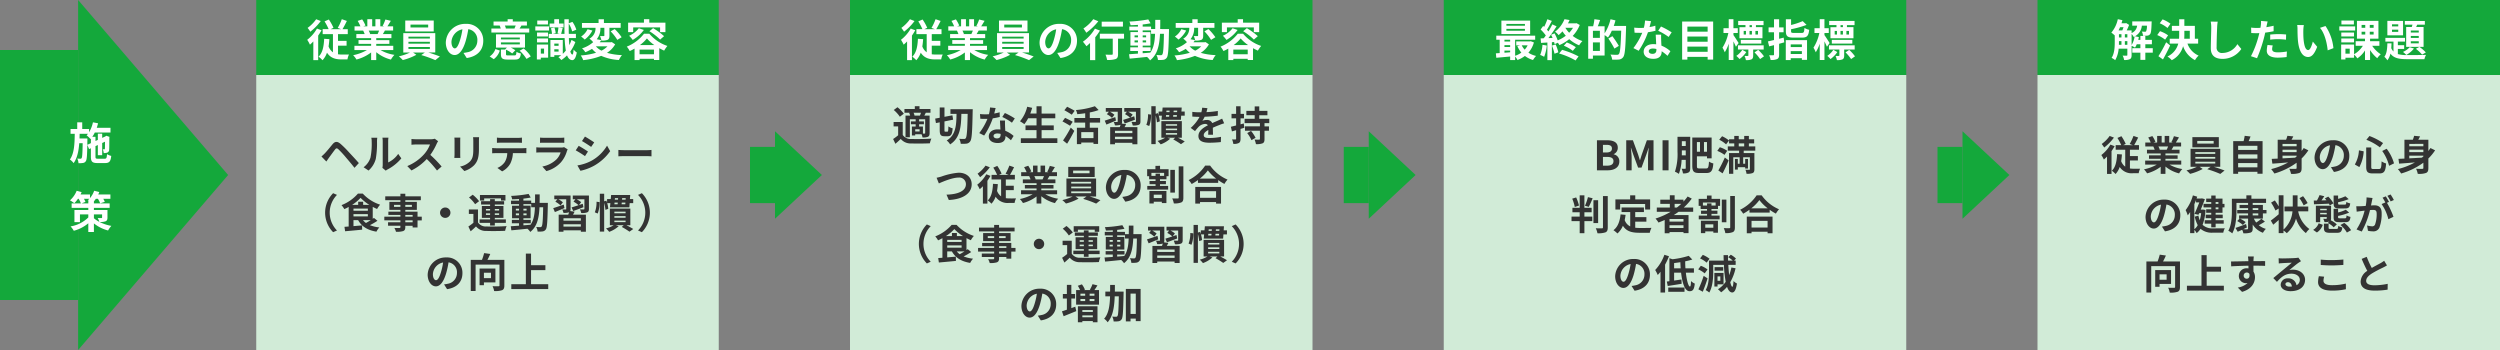 <svg xmlns="http://www.w3.org/2000/svg" width="800" height="112" viewBox="0 0 800 112">
  <rect x="0" y="0" width="800" height="112" fill="#808080" stroke="none"/>
  <g id="chain" transform="translate(-13412 12600)">
    <g id="グループ_8696" data-name="グループ 8696" transform="translate(1)">
      <g id="グループ_8687" data-name="グループ 8687">
        <path id="パス_34026" data-name="パス 34026" d="M0,0H148V24H0Z" transform="translate(13493 -12600)" fill="#14a83b"/>
        <path id="パス_34027" data-name="パス 34027" d="M0,0H148V88H0Z" transform="translate(13493 -12576)" fill="#d1ebd7"/>
      </g>
      <path id="パス_34028" data-name="パス 34028" d="M-54.824-11.844a11.7,11.7,0,0,1-2.744,2.772A12.739,12.739,0,0,1-56.7-7.854a17.212,17.212,0,0,0,3.346-3.416Zm.252,2.982a11.942,11.942,0,0,1-3.122,3.6,10.112,10.112,0,0,1,.868,1.554,12.4,12.4,0,0,0,1.092-1.036V1.246h1.554V-6.622a18.761,18.761,0,0,0,1.064-1.694Zm6.734,5.474h2.744V-4.914h-2.744v-2.17h3.122V-8.666H-46.4c.434-.714.938-1.694,1.4-2.632l-1.624-.56a15.891,15.891,0,0,1-1.3,2.786l1.078.406H-50.19l.9-.434a15.188,15.188,0,0,0-1.484-2.66l-1.372.6a17.84,17.84,0,0,1,1.316,2.492h-1.918v1.582h3.29V-1.26a4.043,4.043,0,0,1-1.4-1.89A22.6,22.6,0,0,0-50.6-5.474l-1.666-.112C-52.374-3.15-52.78-1.078-54.068.14a7.806,7.806,0,0,1,1.274,1.134,6.616,6.616,0,0,0,1.428-2.422c1.106,1.694,2.674,2.156,4.592,2.156h1.96a5.437,5.437,0,0,1,.49-1.554c-.49,0-1.946.014-2.324,0a8.212,8.212,0,0,1-1.19-.084Zm13.16-4.83c-.154.378-.322.784-.49,1.12h-2.618l.238-.042a6.9,6.9,0,0,0-.476-1.078Zm4.522,6.244V-3.346H-35.6v-.616h4.2v-1.2h-4.2V-5.8h4.858V-7.1h-2.744c.21-.336.434-.714.658-1.12H-30.2V-9.576h-1.82c.322-.49.7-1.12,1.092-1.764l-1.75-.42a11.278,11.278,0,0,1-.882,2.03l.5.154H-34.3v-2.282h-1.568v2.282H-36.9v-2.282h-1.554v2.282h-1.274l.686-.252A10.594,10.594,0,0,0-40.11-11.8l-1.428.49a12.549,12.549,0,0,1,.868,1.736h-1.876v1.358h2.926l-.168.028A6.291,6.291,0,0,1-39.312-7.1h-2.66v1.3h4.732v.63h-4.032v1.2h4.032v.616h-5.348v1.372h4.018A14.708,14.708,0,0,1-42.994-.336,7.766,7.766,0,0,1-41.93,1.05a13.28,13.28,0,0,0,4.69-2.268V1.218H-35.6V-1.3a11.95,11.95,0,0,0,4.7,2.366,7.831,7.831,0,0,1,1.12-1.512,12.507,12.507,0,0,1-4.438-1.526Zm11.172-7.238H-24.64v-.91h5.656Zm1.778-2.212H-26.32v3.5h9.114ZM-25.3-2.954h6.86v.616H-25.3Zm0-1.666h6.86v.6H-25.3Zm0-1.652h6.86v.6H-25.3ZM-16.716-1.2v-6.2H-26.95v6.2h2.17A17.1,17.1,0,0,1-28.364.028a14.644,14.644,0,0,1,1.26,1.19,18.654,18.654,0,0,0,4.34-1.68L-23.828-1.2h3.794L-21.2-.378A37.264,37.264,0,0,1-16.7,1.246L-15.232.07c-.966-.378-2.394-.882-3.7-1.274Zm6.258-1.316c-.518,0-1.078-.686-1.078-2.086A4.347,4.347,0,0,1-8.022-8.624a22.254,22.254,0,0,1-.742,3.36C-9.324-3.388-9.884-2.52-10.458-2.52ZM-6.65.574c3.5-.532,5.292-2.6,5.292-5.516a5.291,5.291,0,0,0-5.6-5.418,6.183,6.183,0,0,0-6.384,5.936c0,2.338,1.3,4.032,2.828,4.032S-7.8-2.1-6.972-4.9a30.13,30.13,0,0,0,.826-3.766A3.432,3.432,0,0,1-3.248-5,3.753,3.753,0,0,1-6.4-1.288c-.364.084-.756.154-1.288.224ZM9.03-9.828c-.112.294-.28.644-.406.91l.2.042H5.712l.182-.042a8.529,8.529,0,0,0-.336-.91Zm4.326.952H10.262c.168-.252.378-.546.588-.91l-.21-.042h1.974v-1.288H8.092v-.742H6.44v.742H1.932v1.288h2.03l-.07.014a8.5,8.5,0,0,1,.35.938h-3v1.288h12.11ZM2,.938A5.342,5.342,0,0,0,3.934-1.82l-1.4-.49A4.629,4.629,0,0,1,.7.056ZM4.3-4.424h6.048v.63H4.3Zm0-1.568h6.048v.6H4.3ZM6.664-.266c-.63,0-.742-.042-.742-.42v-1.4A8.736,8.736,0,0,1,7.9-.882L8.9-1.918a8.9,8.9,0,0,0-1.456-.854H12V-7.014H2.716v4.242h3.5l-.574.56.168.07H4.3v1.47c0,1.33.434,1.736,2.2,1.736H8.75c1.3,0,1.75-.392,1.932-1.946a4.492,4.492,0,0,1-1.414-.532C9.2-.42,9.114-.266,8.6-.266Zm3.612-1.5a11.605,11.605,0,0,1,2.2,2.618l1.372-.8a10.281,10.281,0,0,0-2.282-2.534Zm9.072-9.66h-3.43v1.26h3.43Zm.35,1.876H15.3v1.316h4.4ZM19.362-7.6H15.848v1.274h3.514ZM15.848-4.438h3.514V-5.684H15.848ZM18.1-2.45V-.84H17.066V-2.45Zm1.3-1.3h-3.6V1.022h1.26V.462H19.4Zm1.974,2.268v-.742H22.75v.742ZM22.75-4.046v.7H21.378v-.7Zm4.13-1.19a12.263,12.263,0,0,1-.7,1.694c-.056-.672-.112-1.428-.14-2.282h2.254v-1.33H26.012c-.028-1.008-.028-2.1-.014-3.276A8.4,8.4,0,0,1,27.09-7.952L28.42-8.5A8.7,8.7,0,0,0,27.174-11L26-10.556l.014-1.288H24.6c0,1.722.014,3.29.042,4.69H23.562c.14-.5.308-1.2.49-1.876l-1.26-.2h1.554v-1.246H22.89v-1.372H21.364v1.372H19.88v1.246h2.828c-.056.56-.182,1.372-.294,1.918l.728.154H20.874l.938-.224a6.049,6.049,0,0,0-.406-1.806L20.3-8.946a7.873,7.873,0,0,1,.336,1.792h-1.05v1.33h5.1a30.967,30.967,0,0,0,.378,4.018A11.41,11.41,0,0,1,24.094-.77V-5.194H20.132V.2h1.246V-.336H23.59a7.569,7.569,0,0,1-.91.63,5.341,5.341,0,0,1,.938.924,10.625,10.625,0,0,0,1.834-1.5c.364.952.9,1.47,1.638,1.526.532.028,1.134-.462,1.484-2.45a4.788,4.788,0,0,1-1.022-.938c-.056.994-.2,1.61-.378,1.6-.28-.028-.5-.378-.672-.98a12.461,12.461,0,0,0,1.61-3.024ZM38.374-3.164a6.915,6.915,0,0,1-1.9,1.372,5.972,5.972,0,0,1-1.792-1.372Zm1.4-1.372-.294.056H35.91c.182-.224.35-.448.518-.672l-1.47-.294A5.36,5.36,0,0,0,36.12-9.114h1.274v2.478c0,.14-.042.182-.21.182s-.7,0-1.19-.014a5.507,5.507,0,0,1,.462,1.456A4.964,4.964,0,0,0,38.43-5.25c.476-.238.588-.644.588-1.344v-2.52h3.6V-10.64H37.254v-1.2H35.546v1.2h-5.32v1.526h4.34A3.733,3.733,0,0,1,32.62-5.628a6.037,6.037,0,0,1,1.19,1.12A9.764,9.764,0,0,1,30.24-2.52a4.462,4.462,0,0,1,1.05,1.232,13.454,13.454,0,0,0,2.156-1.078,8.424,8.424,0,0,0,1.3,1.246,21.99,21.99,0,0,1-4.914.868,5.483,5.483,0,0,1,.784,1.5A21.491,21.491,0,0,0,36.386-.126a16.165,16.165,0,0,0,5.67,1.33,7.281,7.281,0,0,1,.966-1.568,19.928,19.928,0,0,1-4.788-.728,7.717,7.717,0,0,0,2.618-2.716ZM32.018-8.652A5.877,5.877,0,0,1,29.96-6.3a10.011,10.011,0,0,1,1.148.966,8.692,8.692,0,0,0,2.464-2.9Zm7.392.686a15,15,0,0,1,2.128,2.73l1.386-.854A16.433,16.433,0,0,0,40.7-8.708Zm7.21-1.26h8.61v1.5h1.708v-3.01H51.772v-1.12H50.064v1.12H45v3.01H46.62Zm5.194,1.218a18.975,18.975,0,0,1,3.43,2.674L56.5-6.426A20.54,20.54,0,0,0,52.99-8.988ZM48.426-8.96a8.157,8.157,0,0,1-3.108,2.408,10.142,10.142,0,0,1,1.148,1.33,11.762,11.762,0,0,0,3.57-3.192Zm.35,5.376A11.747,11.747,0,0,0,51.016-5.7a11.861,11.861,0,0,0,2.366,2.114Zm-.112,2.94V-2.128H53.27V-.644ZM50.092-7.21a13.257,13.257,0,0,1-5.516,4.13,8.255,8.255,0,0,1,.938,1.414,14.5,14.5,0,0,0,1.54-.784V1.218h1.61V.826H53.27V1.2h1.694v-3.78c.532.294,1.064.56,1.568.784A9.975,9.975,0,0,1,57.568-3.3,12.872,12.872,0,0,1,51.786-7.21Z" transform="translate(13567 -12582)" fill="#fff"/>
      <path id="パス_34029" data-name="パス 34029" d="M14.429,12.686l.832-1.209c.533-.7,1.443-1.989,1.963-2.639.364-.468.6-.468,1.053-.078a30.518,30.518,0,0,1,2.379,2.574c.767.9,1.95,2.288,2.782,3.367l1.391-1.521c-.936-1.079-2.327-2.561-3.2-3.5a31.718,31.718,0,0,0-2.652-2.639c-1.066-.9-1.768-.806-2.548.1-.884,1.066-1.911,2.34-2.5,2.938a12.31,12.31,0,0,1-1.066.988Zm13.507,2.886a7.53,7.53,0,0,0,2.314-3.731,28.683,28.683,0,0,0,.39-5.59,8.291,8.291,0,0,1,.091-1.17H28.82a4.745,4.745,0,0,1,.117,1.183,22.4,22.4,0,0,1-.377,5.148,6.133,6.133,0,0,1-2.21,3.107Zm5.512.039a3.314,3.314,0,0,1,.572-.39,14.314,14.314,0,0,0,4.407-3.549l-1-1.43a8.232,8.232,0,0,1-3.211,2.743v-6.8a6.6,6.6,0,0,1,.091-1.131H32.369a5.763,5.763,0,0,1,.1,1.118v7.579a4.947,4.947,0,0,1-.1.962ZM49.126,5.393a4.693,4.693,0,0,1-1.352.169H43.2a14.524,14.524,0,0,1-1.534-.091V7.317c.273-.013.988-.091,1.534-.091H47.6a10.073,10.073,0,0,1-1.937,3.185,14.728,14.728,0,0,1-5.33,3.731l1.339,1.4a17.124,17.124,0,0,0,4.888-3.653,29.645,29.645,0,0,1,3.276,3.679l1.482-1.287A36.546,36.546,0,0,0,47.7,10.567a19.113,19.113,0,0,0,2.041-3.575,6.143,6.143,0,0,1,.455-.806ZM55.4,5.029a8.841,8.841,0,0,1,.052.988V10.4c0,.39-.052.9-.065,1.144h1.924c-.026-.3-.039-.806-.039-1.131V6.017c0-.416.013-.7.039-.988Zm5.98-.117a9.17,9.17,0,0,1,.078,1.3v2.47c0,2.028-.169,3-1.053,3.978A6.084,6.084,0,0,1,57.225,14.3l1.365,1.43a7.552,7.552,0,0,0,3.159-1.885c.962-1.066,1.508-2.262,1.508-5.057V6.212c0-.52.026-.936.052-1.3ZM75.62,6.654c.455,0,.949.026,1.4.052V5.029a10.185,10.185,0,0,1-1.4.091H70.394a9.686,9.686,0,0,1-1.378-.091V6.706c.39-.026.936-.052,1.391-.052ZM68.743,8.435c-.4,0-.858-.039-1.248-.078v1.7c.364-.026.871-.052,1.248-.052h3.575a5.587,5.587,0,0,1-.806,2.873,5.4,5.4,0,0,1-2.353,1.859l1.521,1.105a6.238,6.238,0,0,0,2.613-2.5,8.247,8.247,0,0,0,.832-3.341h3.133c.364,0,.858.013,1.183.039V8.357a10,10,0,0,1-1.183.078Zm21.762-.351a2.742,2.742,0,0,1-.949.13H83.121c-.4,0-.962-.026-1.508-.078v1.69c.546-.052,1.2-.065,1.508-.065H89.4a5.64,5.64,0,0,1-1.339,2.249,8.761,8.761,0,0,1-4.511,2.275l1.3,1.469a9.735,9.735,0,0,0,4.641-2.808,9.343,9.343,0,0,0,1.924-3.6,4.816,4.816,0,0,1,.247-.546Zm-7.7-1.378c.377-.026.936-.039,1.352-.039H89.14c.468,0,1.079.013,1.43.039V5.029a12.257,12.257,0,0,1-1.4.065h-5a10.958,10.958,0,0,1-1.352-.065Zm14.378-2-.949,1.43c.858.481,2.21,1.365,2.938,1.872l.975-1.443C99.475,6.095,98.045,5.185,97.187,4.7Zm-2.418,9.23.975,1.716a15.818,15.818,0,0,0,4.342-1.612,15.7,15.7,0,0,0,5.174-4.667l-1-1.768A13.252,13.252,0,0,1,99.2,12.478,14.426,14.426,0,0,1,94.769,13.934Zm.416-6.266-.949,1.443A33.953,33.953,0,0,1,97.2,10.957L98.149,9.5C97.486,9.033,96.056,8.136,95.185,7.668Zm12.7,3.354c.481-.039,1.352-.065,2.093-.065h6.981c.546,0,1.209.052,1.521.065V8.981c-.338.026-.923.078-1.521.078h-6.981c-.676,0-1.625-.039-2.093-.078ZM16.6,35.3l1.235-.546a8.13,8.13,0,0,1,0-11.388L16.6,22.82a8.883,8.883,0,0,0,0,12.48Zm12.025-3.848c-.494.325-1.04.637-1.521.9a4.733,4.733,0,0,1-.936-.9Zm-5.512-1.924h4.6v.715h-4.6Zm3.094-2.977v-1H24.621v1H22.684a12.906,12.906,0,0,0,2.7-2.249,13.434,13.434,0,0,0,2.8,2.249Zm-3.094,1.2h4.6v.676h-4.6Zm6.552,2.977c-.117.091-.247.195-.39.286V27.2c.468.247.936.481,1.391.676a7.334,7.334,0,0,1,.975-1.378A13.021,13.021,0,0,1,26.09,22.95H24.543a13.4,13.4,0,0,1-5.265,3.692,6.465,6.465,0,0,1,.9,1.274c.468-.208.949-.442,1.4-.7V33.48c-.494.039-.949.078-1.352.1L20.435,35c1.495-.13,3.536-.312,5.46-.507l-.026-1.365-2.756.234V31.452h1.495c1.144,2.041,3.016,3.211,5.85,3.679a6.066,6.066,0,0,1,.923-1.352,11.276,11.276,0,0,1-3.016-.728,23.427,23.427,0,0,0,2.418-1.4Zm12.376,1.4H39.7v-.611h2.34ZM39.7,29.775h2.34v.559H39.7Zm-3.614-2.587v-.624h2.041v.624Zm5.72-.624v.624H39.7v-.624Zm3.159,3.77H43.614v-1.6H39.7v-.572h3.692V25.589H39.7v-.533h4.966V23.834H39.7v-.845H38.128v.845H33.279v1.222h4.849v.533H34.6v2.574h3.523v.572H34.28v1.04h3.848v.559H32.98v1.183h5.148v.611H34.176v1.118h3.952v.4c0,.234-.078.312-.325.325-.208,0-.975,0-1.6-.026a4.766,4.766,0,0,1,.507,1.222,6.846,6.846,0,0,0,2.3-.221c.507-.221.689-.533.689-1.3v-.4h2.34v.533h1.573V31.517h1.352Zm5.85-1.274A1.664,1.664,0,1,0,52.48,27.4,1.676,1.676,0,0,0,50.816,29.06Zm14.118-4.576h5.382v.689h1.43V23.392H63.582v1.781h1.352Zm.572,5.3v-.507h1.326v.507Zm0-1.911h1.326v.507H65.506Zm4.212,0v.507H68.34v-.507Zm0,1.911H68.34v-.507h1.378Zm-2.886,3.393H68.34v-.858h3.536V31.2H68.34v-.481H71.1V26.915H68.34V26.46h2.977V25.394H68.34v-.676H66.832v.676H63.946V26.46h2.886v.455H64.193v3.809h2.639V31.2H63.465v1.118h3.367Zm-3.523-7.8a11.3,11.3,0,0,0-2.041-2.067l-1.183.884a10.13,10.13,0,0,1,1.95,2.158Zm-.351,2.652H60.033V29.45h1.456v2.834a15.579,15.579,0,0,1-1.612,1.2l.728,1.534c.663-.559,1.2-1.053,1.716-1.56A4.05,4.05,0,0,0,65.688,34.9c1.586.065,4.342.039,5.954-.039a7.048,7.048,0,0,1,.481-1.508c-1.794.143-4.862.182-6.422.117a2.99,2.99,0,0,1-2.743-1.287ZM77.492,32.44h2.353V31.348H77.492v-.507h2.3V26.824h-2.3v-.507h2.5v1.014h1.183c-.091,2.327-.4,4.186-1.417,5.59-.754.065-1.521.13-2.262.182Zm-2.418-2.561v-.585h1.014v.585Zm3.432-.585v.585H77.492v-.585Zm-1.014-.923V27.8h1.014v.572ZM75.074,27.8h1.014v.572H75.074Zm7.6-1.885c.026-.858.026-1.768.026-2.717H81.223c0,.962,0,1.859-.013,2.717H79.988V25.2h-2.5v-.637c.845-.091,1.651-.208,2.34-.351l-.676-1.157a40.278,40.278,0,0,1-5.6.637,4.815,4.815,0,0,1,.338,1.092c.7-.013,1.443-.052,2.2-.1v.52H73.527v1.118h2.561v.507H73.852v4.017h2.236v.507H73.8V32.44h2.288v.78c-1,.065-1.911.13-2.639.182l.182,1.3c1.4-.117,3.276-.312,5.148-.507a5.065,5.065,0,0,1,.91,1.027c2.184-1.729,2.782-4.407,2.951-7.891h1.17c-.078,4.2-.208,5.785-.481,6.136a.472.472,0,0,1-.442.221c-.247,0-.741-.013-1.313-.065a3.619,3.619,0,0,1,.455,1.482,8.721,8.721,0,0,0,1.612-.052,1.451,1.451,0,0,0,1.027-.65c.416-.6.52-2.483.637-7.8,0-.182.013-.689.013-.689Zm7.722.559c-1.248.429-2.522.871-3.367,1.131l.533,1.261c.923-.377,2.028-.832,3.068-1.287Zm5.473,5.135H90.31v-.754h5.564ZM90.31,33.519v-.754h5.564v.754Zm2.171-4.979a1.64,1.64,0,0,0,.1-.676v-4.3H87.372v1.2h.988l-.65.78a7.394,7.394,0,0,1,1.651,1.183l.767-.988a7.5,7.5,0,0,0-1.443-.975h2.509v3.094c0,.13-.052.182-.195.182s-.65,0-1.092-.013a4.056,4.056,0,0,1,.39,1.092,5.035,5.035,0,0,0,1.768-.169l.039-.013c-.078.234-.169.507-.273.754H88.776v5.473H90.31v-.468h5.564v.468h1.612V29.684H93.365a10.725,10.725,0,0,0,.507-.949Zm5.98-4.979H93.287v1.2h.845l-.611.767a8.32,8.32,0,0,1,1.625,1.131c-.845.286-1.638.533-2.236.715l.52,1.157c.962-.351,2.158-.793,3.276-1.222l-.234-1.1c-.4.143-.806.273-1.2.416l.7-.936a8.181,8.181,0,0,0-1.443-.923h2.483v3.055c0,.143-.052.182-.221.195s-.728,0-1.222-.026a4.649,4.649,0,0,1,.416,1.17,4.8,4.8,0,0,0,1.9-.195c.442-.195.572-.507.572-1.131Zm2.431,1.989a9.024,9.024,0,0,1-.546,3.393l.923.39a9.451,9.451,0,0,0,.572-3.666Zm5.707,6.032h3.588v.507H106.6Zm0-1.43h3.588v.52H106.6Zm0-1.417h3.588v.507H106.6Zm5.109,4.342V27.76h-6.552v5.317h1.222a8.518,8.518,0,0,1-2.457,1.014,9.079,9.079,0,0,1,1.027,1.1,9.159,9.159,0,0,0,3.029-1.807l-.923-.312h2.522l-.611.546a23.394,23.394,0,0,1,2.47,1.521l1.2-.858c-.52-.338-1.352-.793-2.158-1.209Zm-2.8-6.721.052-.533h1.17l-.039.533Zm-2.249-.533h1.027c-.013.182-.039.364-.052.533h-1.027Zm1.131-1.43-.026.494h-1.027l.052-.494Zm2.392.494h-1.131l.039-.494h1.131Zm1.391-.182.091-1.3h-6.11l-.117,1.3h-1.17v1.17c-.078-.234-.156-.455-.234-.676l-.7.221V22.989h-1.391V35.118h1.391V25.927a10.8,10.8,0,0,1,.4,2.223l.91-.312a7.9,7.9,0,0,0-.338-1.833h1.014l-.13,1.339h6.214l.091-1.339h1.131V24.7ZM115.4,22.82l-1.235.546a8.13,8.13,0,0,1,0,11.388l1.235.546a8.883,8.883,0,0,0,0-12.48ZM49.529,50.66c-.481,0-1-.637-1-1.937a4.037,4.037,0,0,1,3.263-3.731,20.665,20.665,0,0,1-.689,3.12C50.582,49.854,50.062,50.66,49.529,50.66Zm3.536,2.873c3.25-.494,4.914-2.418,4.914-5.122a4.913,4.913,0,0,0-5.2-5.031,5.741,5.741,0,0,0-5.928,5.512c0,2.171,1.209,3.744,2.626,3.744S52,51.05,52.766,48.45a27.978,27.978,0,0,0,.767-3.5,3.186,3.186,0,0,1,2.691,3.406A3.485,3.485,0,0,1,53.3,51.8c-.338.078-.7.143-1.2.208Zm14.053-5.252V50.01H64.856V48.281Zm1.417,3.081V46.929h-5.07v5.343h1.391v-.91Zm2.86-7.2H65.974c.312-.572.637-1.248.91-1.9l-1.963-.273a18.058,18.058,0,0,1-.689,2.171H60.644v9.958h1.547v-8.45h7.644V52.3c0,.234-.078.3-.325.3s-1.131.026-1.9-.026a5.345,5.345,0,0,1,.507,1.56,6.864,6.864,0,0,0,2.548-.273c.546-.247.728-.689.728-1.534Zm8.541,7.774v-4.5h4.589V45.863H79.936V42.145H78.272v9.789H73.618v1.56H85.435v-1.56Z" transform="translate(13501 -12561)" fill="#333"/>
    </g>
    <g id="グループ_8695" data-name="グループ 8695" transform="translate(4)">
      <g id="グループ_8688" data-name="グループ 8688" transform="translate(187)">
        <path id="パス_34030" data-name="パス 34030" d="M0,0H148V24H0Z" transform="translate(13493 -12600)" fill="#14a83b"/>
        <path id="パス_34031" data-name="パス 34031" d="M0,0H148V88H0Z" transform="translate(13493 -12576)" fill="#d1ebd7"/>
      </g>
      <path id="パス_34032" data-name="パス 34032" d="M-54.824-11.844a11.7,11.7,0,0,1-2.744,2.772A12.739,12.739,0,0,1-56.7-7.854a17.212,17.212,0,0,0,3.346-3.416Zm.252,2.982a11.942,11.942,0,0,1-3.122,3.6,10.112,10.112,0,0,1,.868,1.554,12.4,12.4,0,0,0,1.092-1.036V1.246h1.554V-6.622a18.761,18.761,0,0,0,1.064-1.694Zm6.734,5.474h2.744V-4.914h-2.744v-2.17h3.122V-8.666H-46.4c.434-.714.938-1.694,1.4-2.632l-1.624-.56a15.891,15.891,0,0,1-1.3,2.786l1.078.406H-50.19l.9-.434a15.188,15.188,0,0,0-1.484-2.66l-1.372.6a17.84,17.84,0,0,1,1.316,2.492h-1.918v1.582h3.29V-1.26a4.043,4.043,0,0,1-1.4-1.89A22.6,22.6,0,0,0-50.6-5.474l-1.666-.112C-52.374-3.15-52.78-1.078-54.068.14a7.806,7.806,0,0,1,1.274,1.134,6.616,6.616,0,0,0,1.428-2.422c1.106,1.694,2.674,2.156,4.592,2.156h1.96a5.437,5.437,0,0,1,.49-1.554c-.49,0-1.946.014-2.324,0a8.212,8.212,0,0,1-1.19-.084Zm13.16-4.83c-.154.378-.322.784-.49,1.12h-2.618l.238-.042a6.9,6.9,0,0,0-.476-1.078Zm4.522,6.244V-3.346H-35.6v-.616h4.2v-1.2h-4.2V-5.8h4.858V-7.1h-2.744c.21-.336.434-.714.658-1.12H-30.2V-9.576h-1.82c.322-.49.7-1.12,1.092-1.764l-1.75-.42a11.278,11.278,0,0,1-.882,2.03l.5.154H-34.3v-2.282h-1.568v2.282H-36.9v-2.282h-1.554v2.282h-1.274l.686-.252A10.594,10.594,0,0,0-40.11-11.8l-1.428.49a12.549,12.549,0,0,1,.868,1.736h-1.876v1.358h2.926l-.168.028A6.291,6.291,0,0,1-39.312-7.1h-2.66v1.3h4.732v.63h-4.032v1.2h4.032v.616h-5.348v1.372h4.018A14.708,14.708,0,0,1-42.994-.336,7.766,7.766,0,0,1-41.93,1.05a13.28,13.28,0,0,0,4.69-2.268V1.218H-35.6V-1.3a11.95,11.95,0,0,0,4.7,2.366,7.831,7.831,0,0,1,1.12-1.512,12.507,12.507,0,0,1-4.438-1.526Zm11.172-7.238H-24.64v-.91h5.656Zm1.778-2.212H-26.32v3.5h9.114ZM-25.3-2.954h6.86v.616H-25.3Zm0-1.666h6.86v.6H-25.3Zm0-1.652h6.86v.6H-25.3ZM-16.716-1.2v-6.2H-26.95v6.2h2.17A17.1,17.1,0,0,1-28.364.028a14.644,14.644,0,0,1,1.26,1.19,18.654,18.654,0,0,0,4.34-1.68L-23.828-1.2h3.794L-21.2-.378A37.264,37.264,0,0,1-16.7,1.246L-15.232.07c-.966-.378-2.394-.882-3.7-1.274Zm6.258-1.316c-.518,0-1.078-.686-1.078-2.086A4.347,4.347,0,0,1-8.022-8.624a22.254,22.254,0,0,1-.742,3.36C-9.324-3.388-9.884-2.52-10.458-2.52ZM-6.65.574c3.5-.532,5.292-2.6,5.292-5.516a5.291,5.291,0,0,0-5.6-5.418,6.183,6.183,0,0,0-6.384,5.936c0,2.338,1.3,4.032,2.828,4.032S-7.8-2.1-6.972-4.9a30.13,30.13,0,0,0,.826-3.766A3.432,3.432,0,0,1-3.248-5,3.753,3.753,0,0,1-6.4-1.288c-.364.084-.756.154-1.288.224ZM13.342-11.06h-6.8v1.582h6.8Zm-9.492-.8A12.455,12.455,0,0,1,.686-8.876,9.679,9.679,0,0,1,1.61-7.518,18.8,18.8,0,0,0,5.46-11.2Zm.532,3.024A13.641,13.641,0,0,1,.532-4.648,16.4,16.4,0,0,1,1.666-3.206c.378-.308.756-.658,1.148-1.036V1.232H4.48V-6.076a18.569,18.569,0,0,0,1.5-2.142Zm9.31,1.624H5.95v1.582h4.13V-.756c0,.21-.1.266-.35.266S8.554-.476,7.756-.518a6.9,6.9,0,0,1,.5,1.694A7.729,7.729,0,0,0,10.99.9c.616-.252.784-.714.784-1.61V-5.628h1.918Zm5.964,5.53H22.19V-2.856H19.656V-3.4h2.478V-7.728H19.656v-.546h2.688v1.092h1.274c-.1,2.506-.434,4.508-1.526,6.02-.812.07-1.638.14-2.436.2Zm-2.6-2.758v-.63h1.092v.63Zm3.7-.63v.63H19.656v-.63Zm-1.092-.994v-.616h1.092v.616Zm-2.6-.616h1.092v.616H17.052Zm8.19-2.03c.028-.924.028-1.9.028-2.926h-1.6c0,1.036,0,2-.014,2.926H22.344v-.77H19.656v-.686c.91-.1,1.778-.224,2.52-.378l-.728-1.246a43.376,43.376,0,0,1-6.034.686,5.185,5.185,0,0,1,.364,1.176c.756-.014,1.554-.056,2.366-.112v.56H15.386v1.2h2.758v.546H15.736V-3.4h2.408v.546H15.68V-1.68h2.464v.84c-1.078.07-2.058.14-2.842.2l.2,1.4C17.01.63,19.026.42,21.042.21a5.455,5.455,0,0,1,.98,1.106c2.352-1.862,3-4.746,3.178-8.5h1.26c-.084,4.522-.224,6.23-.518,6.608a.509.509,0,0,1-.476.238c-.266,0-.8-.014-1.414-.07a3.9,3.9,0,0,1,.49,1.6,9.391,9.391,0,0,0,1.736-.056,1.562,1.562,0,0,0,1.106-.7c.448-.644.56-2.674.686-8.4,0-.2.014-.742.014-.742ZM38.374-3.164a6.915,6.915,0,0,1-1.9,1.372,5.972,5.972,0,0,1-1.792-1.372Zm1.4-1.372-.294.056H35.91c.182-.224.35-.448.518-.672l-1.47-.294A5.36,5.36,0,0,0,36.12-9.114h1.274v2.478c0,.14-.042.182-.21.182s-.7,0-1.19-.014a5.507,5.507,0,0,1,.462,1.456A4.964,4.964,0,0,0,38.43-5.25c.476-.238.588-.644.588-1.344v-2.52h3.6V-10.64H37.254v-1.2H35.546v1.2h-5.32v1.526h4.34A3.733,3.733,0,0,1,32.62-5.628a6.037,6.037,0,0,1,1.19,1.12A9.764,9.764,0,0,1,30.24-2.52a4.462,4.462,0,0,1,1.05,1.232,13.454,13.454,0,0,0,2.156-1.078,8.424,8.424,0,0,0,1.3,1.246,21.99,21.99,0,0,1-4.914.868,5.483,5.483,0,0,1,.784,1.5A21.491,21.491,0,0,0,36.386-.126a16.165,16.165,0,0,0,5.67,1.33,7.281,7.281,0,0,1,.966-1.568,19.928,19.928,0,0,1-4.788-.728,7.717,7.717,0,0,0,2.618-2.716ZM32.018-8.652A5.877,5.877,0,0,1,29.96-6.3a10.011,10.011,0,0,1,1.148.966,8.692,8.692,0,0,0,2.464-2.9Zm7.392.686a15,15,0,0,1,2.128,2.73l1.386-.854A16.433,16.433,0,0,0,40.7-8.708Zm7.21-1.26h8.61v1.5h1.708v-3.01H51.772v-1.12H50.064v1.12H45v3.01H46.62Zm5.194,1.218a18.975,18.975,0,0,1,3.43,2.674L56.5-6.426A20.54,20.54,0,0,0,52.99-8.988ZM48.426-8.96a8.157,8.157,0,0,1-3.108,2.408,10.142,10.142,0,0,1,1.148,1.33,11.762,11.762,0,0,0,3.57-3.192Zm.35,5.376A11.747,11.747,0,0,0,51.016-5.7a11.861,11.861,0,0,0,2.366,2.114Zm-.112,2.94V-2.128H53.27V-.644ZM50.092-7.21a13.257,13.257,0,0,1-5.516,4.13,8.255,8.255,0,0,1,.938,1.414,14.5,14.5,0,0,0,1.54-.784V1.218h1.61V.826H53.27V1.2h1.694v-3.78c.532.294,1.064.56,1.568.784A9.975,9.975,0,0,1,57.568-3.3,12.872,12.872,0,0,1,51.786-7.21Z" transform="translate(13754 -12582)" fill="#fff"/>
      <path id="パス_34033" data-name="パス 34033" d="M12.648,6.992a3.029,3.029,0,0,0-.312-.91h2.379c-.1.3-.221.637-.338.91Zm3.406,5.551c0,.156-.052.2-.195.208h-.52V10.489H14.117V9.774h1.534V8.838H14.117V8.162h1.937Zm-1.781-.468h-1.4V11.36h1.4ZM10.919,6.134a3.431,3.431,0,0,1,.325.858H9.762v6.942h1.391V8.162h1.859v.676H11.491v.936h1.521v.715h-1.2v2.86h1.053v-.39H14.9a4.77,4.77,0,0,1,.3,1.027,4.139,4.139,0,0,0,1.755-.221c.416-.234.52-.572.52-1.2V6.992h-1.69c.143-.273.3-.572.468-.91h1.5v-1.2h-3.51v-.9H12.739v.9H9.424v1.2H11.14Zm-1.69.247A11.3,11.3,0,0,0,7.188,4.314L6,5.2a10.13,10.13,0,0,1,1.95,2.158ZM8.878,9.033H5.953V10.45H7.409v2.834A15.579,15.579,0,0,1,5.8,14.48l.728,1.534c.663-.559,1.2-1.053,1.716-1.56A4.05,4.05,0,0,0,11.608,15.9c1.586.065,4.342.039,5.954-.039a7.049,7.049,0,0,1,.481-1.508c-1.794.143-4.862.182-6.422.117A2.99,2.99,0,0,1,8.878,13.18ZM22.5,12.127c-.247,0-.273-.078-.273-.6V8.851L25,8.3l-.234-1.4-2.535.481v-3H20.708v3.3l-1.456.273.247,1.43,1.209-.234v2.379c0,1.586.3,2.067,1.521,2.067h1.079c1.027,0,1.4-.624,1.547-2.535a3.849,3.849,0,0,1-1.365-.624c-.039,1.378-.078,1.69-.325,1.69ZM24.14,4.951V6.433h1.95c-.052,3.666-.221,6.773-3.146,8.528a4.16,4.16,0,0,1,1.092,1.248c3.2-2.054,3.523-5.642,3.6-9.776h2.015c-.1,5.252-.26,7.332-.611,7.787a.545.545,0,0,1-.507.247c-.3,0-.91,0-1.586-.052A3.974,3.974,0,0,1,27.429,16a10.854,10.854,0,0,0,1.885-.039,1.671,1.671,0,0,0,1.183-.78c.494-.715.624-2.964.754-9.438.013-.208.026-.793.026-.793ZM44.732,7.9A23.165,23.165,0,0,0,41.56,6.16l-.832,1.274a17.165,17.165,0,0,1,3.094,1.833ZM39.883,5.926a13.6,13.6,0,0,1-1.729.4c.182-.689.338-1.339.442-1.755l-1.781-.182a10.961,10.961,0,0,1-.351,2.158c-.39.026-.78.039-1.157.039A16.364,16.364,0,0,1,33.591,6.5l.117,1.508c.559.026,1.079.039,1.612.039.221,0,.442,0,.663-.013a19.642,19.642,0,0,1-2.626,4.55l1.573.793a23.764,23.764,0,0,0,2.756-5.512,18.866,18.866,0,0,0,2.236-.442Zm.312,7.163c0,.689-.286,1.2-1.157,1.2-.7,0-1.1-.325-1.1-.806,0-.455.481-.767,1.222-.767a4.556,4.556,0,0,1,1.04.13Zm-.208-4.511c.039.78.1,1.911.143,2.873-.273-.026-.572-.052-.871-.052-1.794,0-2.847.975-2.847,2.236,0,1.417,1.261,2.132,2.86,2.132,1.833,0,2.483-.936,2.483-2.132v-.117A11.461,11.461,0,0,1,43.5,14.883l.858-1.378a8.576,8.576,0,0,0-2.665-1.651c-.039-.637-.065-1.261-.078-1.625-.013-.572-.039-1.105,0-1.651Zm13.325,5.668V11.633H57.2V10.138H53.312V7.85h4.381V6.342H53.312V4H51.687v2.34h-2c.221-.6.429-1.209.611-1.833l-1.6-.351a11.185,11.185,0,0,1-2.3,4.654,12.293,12.293,0,0,1,1.391.923A10.714,10.714,0,0,0,49,7.85h2.691v2.288H48.164v1.495h3.523v2.613H46.669v1.521H58.356V14.246ZM63.894,5.458c-.559-.364-1.69-.936-2.418-1.3L60.6,5.276a26.9,26.9,0,0,1,2.366,1.43Zm-.624,3.51c-.572-.351-1.729-.91-2.444-1.261l-.832,1.144c.767.416,1.885,1.027,2.418,1.4Zm-1.794,7.02c.793-1.261,1.612-2.743,2.3-4.108l-1.131-1.04a38.421,38.421,0,0,1-2.47,4.1Zm8.437-1.794H66V12.283h3.913Zm2.119-4.953V7.759h-3.3V5.978a16.616,16.616,0,0,0,2.834-.767l-1.2-1.222A25.581,25.581,0,0,1,64.3,5.211a5.448,5.448,0,0,1,.429,1.326c.819-.078,1.677-.169,2.535-.3V7.759H63.8V9.241h3.458v1.638H64.609v5.252H66V15.6h3.913v.468h1.469V10.879H68.73V9.241Zm4.849-1.768c-1.248.429-2.522.871-3.367,1.131l.533,1.261c.923-.377,2.028-.832,3.068-1.287Zm5.473,5.135H76.79v-.754h5.564ZM76.79,14.519v-.754h5.564v.754ZM78.961,9.54a1.64,1.64,0,0,0,.1-.676v-4.3H73.852v1.2h.988l-.65.78A7.394,7.394,0,0,1,75.841,7.72l.767-.988a7.5,7.5,0,0,0-1.443-.975h2.509V8.851c0,.13-.052.182-.195.182s-.65,0-1.092-.013a4.056,4.056,0,0,1,.39,1.092,5.034,5.034,0,0,0,1.768-.169l.039-.013c-.078.234-.169.507-.273.754H75.256v5.473H76.79v-.468h5.564v.468h1.612V10.684H79.845a10.724,10.724,0,0,0,.507-.949Zm5.98-4.979H79.767v1.2h.845L80,6.524a8.32,8.32,0,0,1,1.625,1.131c-.845.286-1.638.533-2.236.715l.52,1.157c.962-.351,2.158-.793,3.276-1.222l-.234-1.1c-.4.143-.806.273-1.2.416l.7-.936a8.182,8.182,0,0,0-1.443-.923H83.5V8.812c0,.143-.052.182-.221.195s-.728,0-1.222-.026a4.649,4.649,0,0,1,.416,1.17,4.8,4.8,0,0,0,1.9-.195c.442-.195.572-.507.572-1.131ZM87.372,6.55a9.024,9.024,0,0,1-.546,3.393l.923.39a9.451,9.451,0,0,0,.572-3.666Zm5.707,6.032h3.588v.507H93.079Zm0-1.43h3.588v.52H93.079Zm0-1.417h3.588v.507H93.079Zm5.109,4.342V8.76H91.636v5.317h1.222A8.518,8.518,0,0,1,90.4,15.091a9.079,9.079,0,0,1,1.027,1.1,9.159,9.159,0,0,0,3.029-1.807l-.923-.312h2.522l-.611.546a23.394,23.394,0,0,1,2.47,1.521l1.2-.858c-.52-.338-1.352-.793-2.158-1.209Zm-2.8-6.721.052-.533h1.17l-.039.533Zm-2.249-.533h1.027c-.013.182-.039.364-.052.533H93.092Zm1.131-1.43-.026.494H93.222l.052-.494Zm2.392.494H95.536l.039-.494h1.131ZM98.058,5.7l.091-1.3h-6.11l-.117,1.3h-1.17v1.17c-.078-.234-.156-.455-.234-.676l-.7.221V3.989H88.425V16.118h1.391V6.927a10.8,10.8,0,0,1,.4,2.223l.91-.312a7.9,7.9,0,0,0-.338-1.833H91.8l-.13,1.339h6.214l.091-1.339h1.131V5.7Zm10.1,7.423c-.013-.585-.039-1.534-.052-2.249.793-.364,1.521-.65,2.093-.871a13.651,13.651,0,0,1,1.534-.546l-.65-1.495c-.468.221-.923.442-1.417.663-.533.234-1.079.455-1.742.767a1.754,1.754,0,0,0-1.716-1,4.029,4.029,0,0,0-1.456.26,7.864,7.864,0,0,0,.741-1.3,41.939,41.939,0,0,0,4.2-.338l.013-1.508a29.729,29.729,0,0,1-3.64.377c.156-.52.247-.962.312-1.274l-1.69-.143a7.164,7.164,0,0,1-.26,1.469H103.8a16.517,16.517,0,0,1-2.262-.143V7.3c.7.065,1.651.091,2.171.091h.156a12.584,12.584,0,0,1-2.834,3.536l1.378,1.027a16.486,16.486,0,0,1,1.2-1.417,3.186,3.186,0,0,1,2.015-.884,1.006,1.006,0,0,1,.9.442c-1.469.754-3.029,1.794-3.029,3.432,0,1.664,1.521,2.145,3.536,2.145a35.619,35.619,0,0,0,3.64-.208l.052-1.677a19.691,19.691,0,0,1-3.653.377c-1.261,0-1.872-.2-1.872-.91,0-.637.52-1.144,1.469-1.664-.013.559-.026,1.157-.052,1.534ZM118,9.5l-1.027.286V7.876h1.105V6.446h-1.105V4h-1.417V6.446h-1.469v1.43h1.469v2.275c-.637.156-1.209.3-1.677.416l.338,1.482,1.339-.39V14.4c0,.169-.065.221-.221.221a10.505,10.505,0,0,1-1.079-.013,5.289,5.289,0,0,1,.4,1.43,3.268,3.268,0,0,0,1.781-.286c.4-.247.533-.624.533-1.339V11.243c.416-.1.819-.234,1.222-.351Zm1.105,3.081a10.749,10.749,0,0,1,1.365,2.275l1.313-.754a11.138,11.138,0,0,0-1.456-2.21Zm7.059-3.172v-1.4h-3.2V6.875h2.613v-1.4h-2.613V4.054H121.5V5.471h-2.665v1.4H121.5V8.006h-3.224v1.4h4.9v1.027H118.39v1.4h4.784v2.626c0,.182-.065.221-.247.221-.208.013-.884.013-1.469-.013a6.689,6.689,0,0,1,.442,1.456,5.356,5.356,0,0,0,2.093-.247c.507-.234.65-.611.65-1.391V11.841h1.43v-1.4h-1.43V9.41ZM19.707,26.876l.728,1.82c1.339-.6,4.381-1.872,6.279-1.872a2.115,2.115,0,0,1,2.379,2.132c0,2.236-2.73,3.25-6.214,3.328L23.62,34c4.537-.234,7.319-2.106,7.319-5.018,0-2.379-1.833-3.718-4.16-3.718a21.716,21.716,0,0,0-5.5,1.222A13.888,13.888,0,0,1,19.707,26.876ZM35.372,23a10.862,10.862,0,0,1-2.548,2.574,11.83,11.83,0,0,1,.806,1.131,15.982,15.982,0,0,0,3.107-3.172Zm.234,2.769a11.089,11.089,0,0,1-2.9,3.341,9.39,9.39,0,0,1,.806,1.443,11.51,11.51,0,0,0,1.014-.962v5.564H35.97V27.851a17.422,17.422,0,0,0,.988-1.573Zm6.253,5.083h2.548V29.437H41.859V27.422h2.9V25.953H43.2c.4-.663.871-1.573,1.3-2.444l-1.508-.52a14.756,14.756,0,0,1-1.209,2.587l1,.377H39.675l.832-.4a14.1,14.1,0,0,0-1.378-2.47l-1.274.559a16.566,16.566,0,0,1,1.222,2.314H37.3v1.469h3.055V32.83a3.754,3.754,0,0,1-1.3-1.755,20.987,20.987,0,0,0,.247-2.158l-1.547-.1c-.1,2.262-.481,4.186-1.677,5.317a7.248,7.248,0,0,1,1.183,1.053,6.144,6.144,0,0,0,1.326-2.249,4.567,4.567,0,0,0,4.264,2h1.82a5.048,5.048,0,0,1,.455-1.443c-.455,0-1.807.013-2.158,0a7.625,7.625,0,0,1-1.1-.078Zm12.22-4.485c-.143.351-.3.728-.455,1.04H51.193l.221-.039a6.4,6.4,0,0,0-.442-1Zm4.2,5.8V30.893H53.221v-.572h3.9V29.2h-3.9v-.585h4.511V27.409H55.184c.195-.312.4-.663.611-1.04h2.444V25.108h-1.69c.3-.455.65-1.04,1.014-1.638l-1.625-.39a10.472,10.472,0,0,1-.819,1.885l.468.143H54.43V22.989H52.974v2.119h-.962V22.989H50.569v2.119H49.386l.637-.234a9.837,9.837,0,0,0-.988-1.833l-1.326.455a11.653,11.653,0,0,1,.806,1.612H46.773v1.261H49.49l-.156.026a5.842,5.842,0,0,1,.442,1.014h-2.47v1.209H51.7V29.2H47.956v1.118H51.7v.572H46.734v1.274h3.731a13.658,13.658,0,0,1-4.108,1.521,7.211,7.211,0,0,1,.988,1.287A12.332,12.332,0,0,0,51.7,32.869v2.262h1.521v-2.34a11.1,11.1,0,0,0,4.368,2.2,7.272,7.272,0,0,1,1.04-1.4,11.614,11.614,0,0,1-4.121-1.417Zm10.374-6.721H63.4V24.6h5.252ZM70.3,23.392H61.84v3.25H70.3Zm-7.514,7.865h6.37v.572h-6.37Zm0-1.547h6.37v.559h-6.37Zm0-1.534h6.37v.559h-6.37Zm7.969,4.706V27.123h-9.5v5.759H63.27a15.879,15.879,0,0,1-3.328,1.144,13.6,13.6,0,0,1,1.17,1.1,17.321,17.321,0,0,0,4.03-1.56l-.988-.689h3.523l-1.079.767a34.6,34.6,0,0,1,4.173,1.508l1.365-1.092c-.9-.351-2.223-.819-3.432-1.183Zm5.811-1.222c-.481,0-1-.637-1-1.937a4.037,4.037,0,0,1,3.263-3.731,20.665,20.665,0,0,1-.689,3.12C77.622,30.854,77.1,31.66,76.569,31.66ZM80.1,34.533c3.25-.494,4.914-2.418,4.914-5.122a4.913,4.913,0,0,0-5.2-5.031,5.741,5.741,0,0,0-5.928,5.512c0,2.171,1.209,3.744,2.626,3.744s2.522-1.586,3.289-4.186a27.978,27.978,0,0,0,.767-3.5,3.186,3.186,0,0,1,2.691,3.406A3.485,3.485,0,0,1,80.339,32.8c-.338.078-.7.143-1.2.208Zm11.687-2.249v1.1H89.2v-1.1Zm-3.978,2.834H89.2v-.572h2.587v.442h1.469V31.127H87.814Zm4.706-8.84H91.194v-.7H89.777v.7H88.451v-.962H92.52Zm-1.3-3.211H89.738v1.079H87.086v2.236h.637v.988h2.054v.546H87.853v1.027h1.924V29.5H87.125v1.183h6.682V29.5H91.194v-.559h1.9V27.916h-1.9V27.37h2.08v-.988h.676V24.146H91.22Zm4.745,1.3H94.5v7.267h1.469Zm1.222-1.144v10.01c0,.208-.091.286-.312.286-.26,0-1,.013-1.755-.026a6.332,6.332,0,0,1,.507,1.6,5.718,5.718,0,0,0,2.379-.312c.52-.247.676-.676.676-1.534V23.223Zm11.96,7.956V33.3h-5.135V31.179Zm-6.656,3.965h1.521v-.481h5.135v.481h1.586v-5.33h-8.242Zm1.443-7.982a13.283,13.283,0,0,0,2.587-2.639,14.241,14.241,0,0,0,2.665,2.639ZM105.65,23a13.762,13.762,0,0,1-5.291,4.628,6.313,6.313,0,0,1,.975,1.261,18.113,18.113,0,0,0,2.015-1.274v.91h6.474v-.9a15.594,15.594,0,0,0,1.989,1.235,7.556,7.556,0,0,1,1-1.391A13.059,13.059,0,0,1,107.249,23ZM16.6,54.3l1.235-.546a8.13,8.13,0,0,1,0-11.388L16.6,41.82a8.883,8.883,0,0,0,0,12.48Zm12.025-3.848c-.494.325-1.04.637-1.521.9a4.733,4.733,0,0,1-.936-.9Zm-5.512-1.924h4.6v.715h-4.6Zm3.094-2.977v-1H24.621v1H22.684a12.906,12.906,0,0,0,2.7-2.249,13.434,13.434,0,0,0,2.8,2.249Zm-3.094,1.2h4.6v.676h-4.6Zm6.552,2.977c-.117.091-.247.195-.39.286V46.2c.468.247.936.481,1.391.676a7.334,7.334,0,0,1,.975-1.378A13.021,13.021,0,0,1,26.09,41.95H24.543a13.4,13.4,0,0,1-5.265,3.692,6.465,6.465,0,0,1,.9,1.274c.468-.208.949-.442,1.4-.7V52.48c-.494.039-.949.078-1.352.1L20.435,54c1.495-.13,3.536-.312,5.46-.507l-.026-1.365-2.756.234V50.452h1.495c1.144,2.041,3.016,3.211,5.85,3.679a6.066,6.066,0,0,1,.923-1.352,11.276,11.276,0,0,1-3.016-.728,23.427,23.427,0,0,0,2.418-1.4Zm12.376,1.4H39.7v-.611h2.34ZM39.7,48.775h2.34v.559H39.7Zm-3.614-2.587v-.624h2.041v.624Zm5.72-.624v.624H39.7v-.624Zm3.159,3.77H43.614v-1.6H39.7v-.572h3.692V44.589H39.7v-.533h4.966V42.834H39.7v-.845H38.128v.845H33.279v1.222h4.849v.533H34.6v2.574h3.523v.572H34.28v1.04h3.848v.559H32.98v1.183h5.148v.611H34.176v1.118h3.952v.4c0,.234-.078.312-.325.325-.208,0-.975,0-1.6-.026a4.766,4.766,0,0,1,.507,1.222,6.846,6.846,0,0,0,2.3-.221c.507-.221.689-.533.689-1.3v-.4h2.34v.533h1.573V50.517h1.352Zm5.85-1.274A1.664,1.664,0,1,0,52.48,46.4,1.676,1.676,0,0,0,50.816,48.06Zm14.118-4.576h5.382v.689h1.43V42.392H63.582v1.781h1.352Zm.572,5.3v-.507h1.326v.507Zm0-1.911h1.326v.507H65.506Zm4.212,0v.507H68.34v-.507Zm0,1.911H68.34v-.507h1.378Zm-2.886,3.393H68.34v-.858h3.536V50.205H68.34v-.481H71.1V45.915H68.34V45.46h2.977V44.394H68.34v-.676H66.832v.676H63.946V45.46h2.886v.455H64.193v3.809h2.639v.481H63.465v1.118h3.367Zm-3.523-7.8a11.3,11.3,0,0,0-2.041-2.067l-1.183.884a10.13,10.13,0,0,1,1.95,2.158Zm-.351,2.652H60.033V48.45h1.456v2.834a15.579,15.579,0,0,1-1.612,1.2l.728,1.534c.663-.559,1.2-1.053,1.716-1.56A4.05,4.05,0,0,0,65.688,53.9c1.586.065,4.342.039,5.954-.039a7.048,7.048,0,0,1,.481-1.508c-1.794.143-4.862.182-6.422.117a2.99,2.99,0,0,1-2.743-1.287ZM77.492,51.44h2.353V50.348H77.492v-.507h2.3V45.824h-2.3v-.507h2.5v1.014h1.183c-.091,2.327-.4,4.186-1.417,5.59-.754.065-1.521.13-2.262.182Zm-2.418-2.561v-.585h1.014v.585Zm3.432-.585v.585H77.492v-.585Zm-1.014-.923V46.8h1.014v.572ZM75.074,46.8h1.014v.572H75.074Zm7.6-1.885c.026-.858.026-1.768.026-2.717H81.223c0,.962,0,1.859-.013,2.717H79.988V44.2h-2.5v-.637c.845-.091,1.651-.208,2.34-.351l-.676-1.157a40.278,40.278,0,0,1-5.6.637,4.815,4.815,0,0,1,.338,1.092c.7-.013,1.443-.052,2.2-.1v.52H73.527v1.118h2.561v.507H73.852v4.017h2.236v.507H73.8V51.44h2.288v.78c-1,.065-1.911.13-2.639.182l.182,1.3c1.4-.117,3.276-.312,5.148-.507a5.065,5.065,0,0,1,.91,1.027c2.184-1.729,2.782-4.407,2.951-7.891h1.17c-.078,4.2-.208,5.785-.481,6.136a.472.472,0,0,1-.442.221c-.247,0-.741-.013-1.313-.065a3.619,3.619,0,0,1,.455,1.482,8.721,8.721,0,0,0,1.612-.052,1.451,1.451,0,0,0,1.027-.65c.416-.6.52-2.483.637-7.8,0-.182.013-.689.013-.689Zm7.722.559c-1.248.429-2.522.871-3.367,1.131l.533,1.261c.923-.377,2.028-.832,3.068-1.287Zm5.473,5.135H90.31v-.754h5.564ZM90.31,52.519v-.754h5.564v.754Zm2.171-4.979a1.64,1.64,0,0,0,.1-.676v-4.3H87.372v1.2h.988l-.65.78a7.393,7.393,0,0,1,1.651,1.183l.767-.988a7.5,7.5,0,0,0-1.443-.975h2.509v3.094c0,.13-.052.182-.195.182s-.65,0-1.092-.013a4.056,4.056,0,0,1,.39,1.092,5.035,5.035,0,0,0,1.768-.169l.039-.013c-.078.234-.169.507-.273.754H88.776v5.473H90.31v-.468h5.564v.468h1.612V48.684H93.365a10.725,10.725,0,0,0,.507-.949Zm5.98-4.979H93.287v1.2h.845l-.611.767a8.32,8.32,0,0,1,1.625,1.131c-.845.286-1.638.533-2.236.715l.52,1.157c.962-.351,2.158-.793,3.276-1.222l-.234-1.1c-.4.143-.806.273-1.2.416l.7-.936a8.181,8.181,0,0,0-1.443-.923h2.483v3.055c0,.143-.052.182-.221.195s-.728,0-1.222-.026a4.649,4.649,0,0,1,.416,1.17,4.8,4.8,0,0,0,1.9-.195c.442-.195.572-.507.572-1.131Zm2.431,1.989a9.024,9.024,0,0,1-.546,3.393l.923.39a9.451,9.451,0,0,0,.572-3.666Zm5.707,6.032h3.588v.507H106.6Zm0-1.43h3.588v.52H106.6Zm0-1.417h3.588v.507H106.6Zm5.109,4.342V46.76h-6.552v5.317h1.222a8.518,8.518,0,0,1-2.457,1.014,9.079,9.079,0,0,1,1.027,1.1,9.159,9.159,0,0,0,3.029-1.807l-.923-.312h2.522l-.611.546a23.394,23.394,0,0,1,2.47,1.521l1.2-.858c-.52-.338-1.352-.793-2.158-1.209Zm-2.8-6.721.052-.533h1.17l-.039.533Zm-2.249-.533h1.027c-.013.182-.039.364-.052.533h-1.027Zm1.131-1.43-.026.494h-1.027l.052-.494Zm2.392.494h-1.131l.039-.494h1.131Zm1.391-.182.091-1.3h-6.11l-.117,1.3h-1.17v1.17c-.078-.234-.156-.455-.234-.676l-.7.221V41.989h-1.391V54.118h1.391V44.927a10.8,10.8,0,0,1,.4,2.223l.91-.312a7.9,7.9,0,0,0-.338-1.833h1.014l-.13,1.339h6.214l.091-1.339h1.131v-1.3ZM115.4,41.82l-1.235.546a8.13,8.13,0,0,1,0,11.388l1.235.546a8.883,8.883,0,0,0,0-12.48ZM49.529,69.66c-.481,0-1-.637-1-1.937a4.037,4.037,0,0,1,3.263-3.731,20.665,20.665,0,0,1-.689,3.12C50.582,68.854,50.062,69.66,49.529,69.66Zm3.536,2.873c3.25-.494,4.914-2.418,4.914-5.122a4.913,4.913,0,0,0-5.2-5.031,5.741,5.741,0,0,0-5.928,5.512c0,2.171,1.209,3.744,2.626,3.744S52,70.05,52.766,67.45a27.978,27.978,0,0,0,.767-3.5,3.186,3.186,0,0,1,2.691,3.406A3.485,3.485,0,0,1,53.3,70.8c-.338.078-.7.143-1.2.208Zm9.763-6.994h1.2V64.07h-1.2V61.158H61.4V64.07H60.111v1.469H61.4V69.1c-.6.208-1.131.39-1.573.52l.533,1.573c1.183-.468,2.678-1.079,4.043-1.638l-.312-1.417c-.416.156-.845.312-1.261.468Zm6.877,3.692v.585H66.351v-.585Zm-3.354,2.288v-.6h3.354v.6Zm-1.43,1.612h1.43v-.39h3.354v.377H71.2V68.009H64.921Zm5.3-8.5H68.678v-.663h1.547Zm0,1.716H68.678v-.663h1.547Zm-4.485-.663h1.521v.663H65.74Zm1.521-1.716v.663H65.74v-.663ZM70.2,62.822c.312-.429.65-.949.988-1.495l-1.586-.39a10.323,10.323,0,0,1-.858,1.794l.286.091H66.858l.325-.117a7.061,7.061,0,0,0-.975-1.716l-1.313.455a9.469,9.469,0,0,1,.741,1.378H64.362v4.667h7.319V62.822Zm6.552.494c.013-.7.013-1.417.013-2.145H75.243c0,.741,0,1.456-.013,2.145H73.709v1.508h1.508c-.091,3.042-.442,5.525-1.9,7.176a4.073,4.073,0,0,1,1.131,1.131c1.677-1.924,2.132-4.836,2.262-8.307h1.313c-.078,4.342-.182,5.954-.429,6.305a.471.471,0,0,1-.442.234c-.247,0-.715-.013-1.235-.052a3.728,3.728,0,0,1,.442,1.547,7.326,7.326,0,0,0,1.573-.052,1.384,1.384,0,0,0,1-.663c.4-.6.494-2.587.611-8.125.013-.195.013-.7.013-.7Zm5.018,7.15V63.953h1.677v6.513Zm-1.5-8V72.858h1.5v-.9h1.677v.806h1.547v-10.3Z" transform="translate(13688 -12570)" fill="#333"/>
    </g>
    <g id="グループ_8694" data-name="グループ 8694" transform="translate(7)">
      <g id="グループ_8689" data-name="グループ 8689" transform="translate(374)">
        <path id="パス_34036" data-name="パス 34036" d="M0,0H148V24H0Z" transform="translate(13493 -12600)" fill="#14a83b"/>
        <path id="パス_34037" data-name="パス 34037" d="M0,0H148V88H0Z" transform="translate(13493 -12576)" fill="#d1ebd7"/>
      </g>
      <path id="パス_34038" data-name="パス 34038" d="M-48.02-9.772h-5.936v-.574h5.936Zm0,1.6h-5.936v-.588h5.936Zm1.666-3.234h-9.2v4.3h9.2Zm-.8,7.924A5.862,5.862,0,0,1-48.1-2.114a5.42,5.42,0,0,1-.938-1.372Zm-7.42,1.666h1.82v.546c-.616.056-1.232.1-1.82.14Zm0-1.736h1.82v.588h-1.82Zm1.82-1.722v.56h-1.82v-.56Zm6.58.462-.28.056h-4.354v1.274h1.288l-.924.252a8.574,8.574,0,0,0,1.274,2.072A7.188,7.188,0,0,1-51.156-.154V-5.278h6.412V-6.594H-57.19v1.316H-56.1v4.256c-.434.042-.854.056-1.218.084L-57.19.49c1.232-.112,2.828-.252,4.438-.406V1.218h1.6V.084a6.189,6.189,0,0,1,.742,1.12,9.122,9.122,0,0,0,2.38-1.3,7.843,7.843,0,0,0,2.6,1.3,6.9,6.9,0,0,1,.98-1.3,7.827,7.827,0,0,1-2.464-1.036,8.346,8.346,0,0,0,1.764-3.29Zm3.766,1.148A10.179,10.179,0,0,1-43.148-.42a8.229,8.229,0,0,1,1.274.6,12.944,12.944,0,0,0,.84-3.612Zm3.038.252a16.566,16.566,0,0,1,.812,2.6l1.232-.448a15.435,15.435,0,0,0-.868-2.52Zm2.282,2.534a23.341,23.341,0,0,1,5.264,2.226l.966-1.3a27.66,27.66,0,0,0-5.264-2.1Zm1.512-2.492A12.655,12.655,0,0,1-32.7-1.736l.966-1.162a14.359,14.359,0,0,0-2.9-1.526ZM-32.648-9.1a8.677,8.677,0,0,1-1.218,1.582A9.753,9.753,0,0,1-35.084-9.1Zm1.134-1.484-.252.056h-2.492c.2-.35.364-.714.518-1.064l-1.624-.266A9.551,9.551,0,0,1-38.4-7.84a4.659,4.659,0,0,1,1.148,1.078,11.313,11.313,0,0,0,1.246-1.2,11.518,11.518,0,0,0,1.064,1.4,11.3,11.3,0,0,1-2.59,1.484,14,14,0,0,0-1.022-2.254l-1.106.462c.168.308.336.658.49,1.008l-1.344.056c.882-1.134,1.848-2.548,2.618-3.766l-1.358-.63A25.389,25.389,0,0,1-40.5-7.938c-.14-.182-.308-.364-.476-.56.5-.77,1.064-1.862,1.568-2.814l-1.442-.532a17.748,17.748,0,0,1-1.022,2.436c-.112-.1-.224-.2-.322-.28l-.8,1.134a13.738,13.738,0,0,1,1.652,1.9c-.224.322-.448.63-.658.9l-1.008.042.14,1.442,2.03-.126V1.232H-39.4V-4.494l.714-.056c.07.252.126.476.168.686l1.022-.462A4.236,4.236,0,0,1-37-3.57a12.7,12.7,0,0,0,3.15-1.9A10.883,10.883,0,0,0-30.674-3.5a6.919,6.919,0,0,1,1.05-1.358A10.372,10.372,0,0,1-32.732-6.51a10.98,10.98,0,0,0,2.254-3.5Zm5.25,8.89V-4.438h2.226v2.744Zm2.226-4.186h-2.226V-8.148h2.226ZM-19.6-9.7a16.249,16.249,0,0,0,.546-1.778l-1.582-.364a14.481,14.481,0,0,1-1.89,4.508V-9.6H-24.7c.238-.6.49-1.3.728-2l-1.82-.252A15.016,15.016,0,0,1-26.194-9.6h-1.582V.8h1.512V-.224h3.738V-6.762a10.4,10.4,0,0,1,1.078.784A12.077,12.077,0,0,0-20.216-8.19h3c-.154,4.942-.336,7.042-.742,7.49a.747.747,0,0,1-.616.238c-.364,0-1.19,0-2.086-.084a3.923,3.923,0,0,1,.546,1.624,15.693,15.693,0,0,0,2.2-.028A1.868,1.868,0,0,0-16.576.28c.574-.742.728-2.968.91-9.226.014-.2.014-.756.014-.756Zm1.624,6.384a33.788,33.788,0,0,0-2.058-3.108l-1.3.742A29.957,29.957,0,0,1-19.39-2.45ZM-1.064-7.644A24.947,24.947,0,0,0-4.48-9.52l-.9,1.372A18.485,18.485,0,0,1-2.044-6.174ZM-6.286-9.772a14.644,14.644,0,0,1-1.862.434c.2-.742.364-1.442.476-1.89l-1.918-.2A11.8,11.8,0,0,1-9.968-9.1c-.42.028-.84.042-1.246.042a17.623,17.623,0,0,1-1.848-.1l.126,1.624c.6.028,1.162.042,1.736.042.238,0,.476,0,.714-.014a21.153,21.153,0,0,1-2.828,4.9l1.694.854A25.592,25.592,0,0,0-8.652-7.686a20.317,20.317,0,0,0,2.408-.476Zm.336,7.714C-5.95-1.316-6.258-.77-7.2-.77c-.756,0-1.19-.35-1.19-.868,0-.49.518-.826,1.316-.826a4.907,4.907,0,0,1,1.12.14Zm-.224-4.858c.042.84.112,2.058.154,3.094-.294-.028-.616-.056-.938-.056-1.932,0-3.066,1.05-3.066,2.408,0,1.526,1.358,2.3,3.08,2.3C-4.97.826-4.27-.182-4.27-1.47V-1.6A12.342,12.342,0,0,1-2.394-.126L-1.47-1.61A9.236,9.236,0,0,0-4.34-3.388c-.042-.686-.07-1.358-.084-1.75-.014-.616-.042-1.19,0-1.778ZM3.962-1.428V-3.08h6.482v1.652ZM10.444-6.3v1.652H3.962V-6.3Zm0-3.178v1.61H3.962v-1.61ZM2.282-11.1V1.064h1.68V.2h6.482v.868h1.764V-11.1ZM24.612-9.31h-.756v-.658h.756Zm1.946,2.352h-.826V-8.106h.826ZM21.98-8.106h.728v1.148H21.98Zm2.632,0v1.148h-.77V-8.106Zm-2.058-1.2H20.622v3.556h7.364V-9.31H25.9v-.658h2.436V-11.3h-8.12v1.33h2.338Zm5.068,5.264v-1.2H21.056v1.2Zm-7.266-.182c-.224-.392-1.26-2-1.652-2.548v-.658H20.09v-1.54H18.7v-2.884H17.192v2.884h-1.68v1.54h1.554a14,14,0,0,1-1.876,4.69,7.988,7.988,0,0,1,.728,1.47,11.81,11.81,0,0,0,1.274-2.758V1.2H18.7V-4.76c.308.63.616,1.288.8,1.722Zm1.19,2.17A7.094,7.094,0,0,1,19.614-.112,6.973,6.973,0,0,1,20.636.9a9,9,0,0,0,2.184-2.24Zm6.832-.1V-3.5H20.146v1.344h3.332v1.89c0,.126-.042.154-.21.168a8.754,8.754,0,0,1-1.022-.014,5.2,5.2,0,0,1,.434,1.344,4.219,4.219,0,0,0,1.778-.224c.448-.238.56-.6.56-1.26v-1.9Zm-2.94.91A13.563,13.563,0,0,1,27.23.9L28.476.028A12.817,12.817,0,0,0,26.628-2.03Zm9.338-4.718c-.476.126-.966.252-1.456.378v-2.1h1.428v-1.54H33.32v-2.618H31.682v2.618H29.946v1.54h1.736v2.492c-.714.168-1.386.322-1.946.448l.392,1.582,1.554-.392V-.574c0,.2-.07.252-.266.266s-.742,0-1.288-.028A5.934,5.934,0,0,1,30.59,1.19,4.661,4.661,0,0,0,32.7.9c.476-.266.616-.658.616-1.484v-3.4c.56-.154,1.106-.308,1.652-.462ZM40.6-3.794v.854H37.03v-.854ZM37.03-.714v-.924H40.6v.924ZM35.448,1.218H37.03v-.6H40.6v.546h1.652V-5.166h-6.8Zm2.632-8.68c-.8,0-.938-.07-.938-.6v-.588A30.135,30.135,0,0,0,42.1-10.038l-1.232-1.2a22.267,22.267,0,0,1-3.724,1.232v-1.834H35.476V-8.05c0,1.61.5,2.086,2.45,2.086h2.716c1.6,0,2.086-.532,2.3-2.506a4.505,4.505,0,0,1-1.512-.6c-.1,1.386-.21,1.61-.91,1.61ZM53.732-9.31h-.756v-.658h.756Zm1.946,2.352h-.826V-8.106h.826ZM51.1-8.106h.728v1.148H51.1Zm2.632,0v1.148h-.77V-8.106Zm-2.058-1.2H49.742v3.556h7.364V-9.31H55.02v-.658h2.436V-11.3h-8.12v1.33h2.338Zm5.068,5.264v-1.2H50.176v1.2Zm-7.266-.182c-.224-.392-1.26-2-1.652-2.548v-.658H49.21v-1.54H47.824v-2.884H46.312v2.884h-1.68v1.54h1.554a14,14,0,0,1-1.876,4.69,7.988,7.988,0,0,1,.728,1.47,11.81,11.81,0,0,0,1.274-2.758V1.2h1.512V-4.76c.308.63.616,1.288.8,1.722Zm1.19,2.17A7.094,7.094,0,0,1,48.734-.112,6.973,6.973,0,0,1,49.756.9a9,9,0,0,0,2.184-2.24Zm6.832-.1V-3.5H49.266v1.344H52.6v1.89c0,.126-.042.154-.21.168a8.754,8.754,0,0,1-1.022-.014A5.2,5.2,0,0,1,51.8,1.232a4.219,4.219,0,0,0,1.778-.224c.448-.238.56-.6.56-1.26v-1.9Zm-2.94.91A13.563,13.563,0,0,1,56.35.9L57.6.028A12.817,12.817,0,0,0,55.748-2.03Z" transform="translate(13941 -12582)" fill="#fff"/>
      <path id="パス_34039" data-name="パス 34039" d="M41.021,15h3.432c2.119,0,3.731-.9,3.731-2.834a2.187,2.187,0,0,0-1.807-2.275V9.826a2.182,2.182,0,0,0,1.313-2.08c0-1.794-1.508-2.366-3.484-2.366H41.021Zm1.924-5.707V6.849h1.144c1.157,0,1.729.338,1.729,1.183,0,.767-.533,1.261-1.755,1.261Zm0,4.225v-2.8h1.339c1.326,0,2.028.39,2.028,1.326,0,1-.715,1.469-2.028,1.469ZM50.394,15h1.729V10.983c0-.91-.156-2.249-.247-3.159h.052l.767,2.262,1.495,4.043h1.1l1.482-4.043.78-2.262h.052c-.091.91-.234,2.249-.234,3.159V15H59.13V5.38H57l-1.6,4.5c-.208.6-.377,1.235-.585,1.859h-.065c-.195-.624-.377-1.261-.585-1.859l-1.638-4.5H50.394Zm11.622,0H63.94V5.38H62.016Zm6.162-4.784c.013-.416.013-.806.013-1.157V8.617h1.248v1.6Zm1.261-4.537V7.213H68.19V5.679Zm1.43-1.4H66.8V9.059a17.9,17.9,0,0,1-.819,6.383,5.933,5.933,0,0,1,1.261.7,14.623,14.623,0,0,0,.871-4.485h1.326v2.613c0,.169-.065.234-.208.247-.169,0-.637,0-1.118-.026a4.887,4.887,0,0,1,.429,1.495,3.353,3.353,0,0,0,1.794-.3c.429-.247.533-.676.533-1.391ZM74,5.965V9.059h-.988V5.965Zm2.236,3.094h-.962V5.965h.962ZM73.807,14.4c-.7,0-.793-.117-.793-.871v-3h3.224v.637H77.72V4.509H71.532v9.009c0,1.872.52,2.34,2.119,2.34h2.457c1.521,0,1.976-.819,2.158-3.055a4.421,4.421,0,0,1-1.391-.6c-.117,1.768-.221,2.2-.9,2.2Zm7.423,1.573c.676-1.261,1.352-2.756,1.937-4.147L81.945,10.9a44.037,44.037,0,0,1-2.08,4.16ZM82.7,8.76a8.44,8.44,0,0,0-2.353-1.144l-.819,1.17a9.835,9.835,0,0,1,2.314,1.274ZM80.151,5.211a9.137,9.137,0,0,1,2.184,1.482L83.3,5.471a9.94,9.94,0,0,0-2.236-1.378ZM86.4,6.394h1.742v.962H86.4Zm5.291,2.314V7.356H89.641V6.394h1.69V5.055h-1.69V4H88.146V5.055H86.4V4H84.961V5.055H83.3V6.394h1.664v.962H82.894V8.708h3.614v.78H83.284v6.63h1.365V10.827H86.69v2.067H86.1V11.36h-.923v3.406H86.1v-.754h2.353v.429h.9V11.36h-.9v1.534h-.637V10.827h2.145v3.809c0,.143-.052.2-.221.208s-.728,0-1.209-.026a4.221,4.221,0,0,1,.351,1.287,4.93,4.93,0,0,0,1.95-.221c.442-.208.572-.559.572-1.235V9.488H87.99v-.78ZM35.281,26.278a13.879,13.879,0,0,0-.91-2.6l-1.261.39a13.425,13.425,0,0,1,.819,2.665Zm1.729,2.158h2.314v-1.43H37.01V23H35.5v4H33.175v1.43H35.5v1.378H32.889V31.27H35.5v3.861H37.01V31.27h2.522V29.814H37.01ZM38.4,26.694a25.775,25.775,0,0,0,1.248-2.756l-1.508-.351a16.412,16.412,0,0,1-.949,2.756Zm3-2.132H39.9v7.319H41.4Zm1.547-1.313v10.01c0,.234-.1.312-.351.312-.273,0-1.1,0-1.95-.026a5.649,5.649,0,0,1,.533,1.6,6.905,6.905,0,0,0,2.587-.3c.533-.247.715-.676.715-1.586V23.249Zm5.5,2.522h7.995v1.781h1.6V24.3H53.286V23H51.648v1.3H46.929v3.25H48.45Zm4.823,5.668h3.575V29.983H53.273V28.358h2.782V26.889H48.9v1.469h2.769v4.589a3.5,3.5,0,0,1-1.768-2.041c.117-.52.208-1.066.286-1.651L48.58,29.1c-.234,2.223-.871,4.017-2.275,5.057a9.467,9.467,0,0,1,1.274,1.053,6.634,6.634,0,0,0,1.742-2.47c1.17,1.859,2.951,2.249,5.356,2.249h3.25a5.781,5.781,0,0,1,.546-1.573c-.871.039-3.016.039-3.718.039a13.433,13.433,0,0,1-1.482-.078Zm12.61-5.707H68a17.754,17.754,0,0,1-1.4,1.183h-.715Zm2.834,5.681H64.245v-.832h4.472Zm-4.472,2.054v-.884h4.472v.884Zm7.579-5.187V26.915H68.808a19.015,19.015,0,0,0,2.561-2.86l-1.326-.676A15.83,15.83,0,0,1,68.7,25.03v-.637H65.883v-1.4H64.349v1.4H61.294v1.339h3.055v1.183H60.176V28.28H64.6a23.139,23.139,0,0,1-4.836,2.158,8.518,8.518,0,0,1,.949,1.274c.663-.247,1.339-.533,1.989-.819v4.251h1.547v-.39h4.472v.338h1.612V29.32H65.61c.533-.338,1.027-.676,1.534-1.04Zm6.448,4v1.1H75.685v-1.1Zm-3.978,2.834h1.391v-.572h2.587v.442h1.469V31.127H74.294ZM79,26.278H77.674v-.7H76.257v.7H74.931v-.962H79Zm-1.3-3.211H76.218v1.079H73.566v2.236H74.2v.988h2.054v.546H74.333v1.027h1.924V29.5H73.6v1.183h6.682V29.5H77.674v-.559h1.9V27.916h-1.9V27.37h2.08v-.988h.676V24.146H77.7Zm4.745,1.3H80.976v7.267h1.469Zm1.222-1.144v10.01c0,.208-.091.286-.312.286-.26,0-1,.013-1.755-.026a6.332,6.332,0,0,1,.507,1.6,5.718,5.718,0,0,0,2.379-.312c.52-.247.676-.676.676-1.534V23.223Zm11.96,7.956V33.3H90.492V31.179Zm-6.656,3.965h1.521v-.481h5.135v.481h1.586v-5.33H88.971Zm1.443-7.982A13.283,13.283,0,0,0,93,24.523a14.241,14.241,0,0,0,2.665,2.639ZM92.13,23a13.762,13.762,0,0,1-5.291,4.628,6.313,6.313,0,0,1,.975,1.261,18.113,18.113,0,0,0,2.015-1.274v.91H96.3v-.9a15.594,15.594,0,0,0,1.989,1.235,7.556,7.556,0,0,1,1-1.391A13.059,13.059,0,0,1,93.729,23ZM49.529,50.66c-.481,0-1-.637-1-1.937a4.037,4.037,0,0,1,3.263-3.731,20.665,20.665,0,0,1-.689,3.12C50.582,49.854,50.062,50.66,49.529,50.66Zm3.536,2.873c3.25-.494,4.914-2.418,4.914-5.122a4.913,4.913,0,0,0-5.2-5.031,5.741,5.741,0,0,0-5.928,5.512c0,2.171,1.209,3.744,2.626,3.744S52,51.05,52.766,48.45a27.978,27.978,0,0,0,.767-3.5,3.186,3.186,0,0,1,2.691,3.406A3.485,3.485,0,0,1,53.3,51.8c-.338.078-.7.143-1.2.208Zm9.542-11.505A13.816,13.816,0,0,1,59.656,46.9a9.792,9.792,0,0,1,.819,1.6,11.945,11.945,0,0,0,.884-1.04V54.1h1.469V45.174A20.72,20.72,0,0,0,64.076,42.5Zm1.235,11.843h5.2V52.506h-5.2Zm1.872-7.514V44.68c.65-.078,1.326-.169,2-.273.026.65.052,1.313.1,1.95Zm6.344,1.391V46.357H69.341c-.052-.728-.078-1.482-.078-2.236a19.355,19.355,0,0,0,2.275-.572l-1.144-1.183a28.084,28.084,0,0,1-5.187,1.092l-1-.325v7.358c-.3.039-.572.078-.832.1l.3,1.43c1.274-.195,2.925-.455,4.459-.715l-.078-1.378c-.78.117-1.586.247-2.34.351V47.748H67.95c.364,3.3,1.2,5.941,2.691,5.941,1.014,0,1.482-.442,1.69-2.444a4.015,4.015,0,0,1-1.209-.806c-.026,1.2-.13,1.755-.338,1.755-.494,0-1.027-1.924-1.313-4.446ZM77.05,43.3a9.424,9.424,0,0,0-2.158-1.248L74.021,43.2a8.29,8.29,0,0,1,2.106,1.352Zm-.637,3.432a8.164,8.164,0,0,0-2.145-1.183l-.845,1.144a8.507,8.507,0,0,1,2.08,1.287Zm-1.235,2.041a37.576,37.576,0,0,1-1.69,4.316l1.4.767c.533-1.3,1.092-2.847,1.534-4.277Zm5.33.182v1.391h-.9V48.957Zm1.027,2.522v-3.64H78.6v4.342h1.014v-.7Zm-.1-5.5H78.662v1.131h2.769Zm2.613.117a14.7,14.7,0,0,1-.715,2.457c-.117-.975-.208-2.093-.273-3.3h2.353V43.887h-.533l.637-.624a6.867,6.867,0,0,0-1.664-1.248l-.832.78a8.4,8.4,0,0,1,1.443,1.092H82.991q-.039-.858-.039-1.755H81.535c.013.6.026,1.183.052,1.755H76.881v3.627c0,1.755-.091,4.147-1.079,5.824a5.023,5.023,0,0,1,1.157.78c1.092-1.82,1.274-4.654,1.274-6.6V45.252h3.419a38.823,38.823,0,0,0,.572,5.421,8.029,8.029,0,0,1-2.483,2.379,8.145,8.145,0,0,1,1.014.988,9.7,9.7,0,0,0,1.9-1.755c.4,1.157.949,1.794,1.664,1.807.533,0,1.17-.507,1.5-2.873a4.136,4.136,0,0,1-1.092-.793c-.065,1.2-.195,1.859-.377,1.846-.234-.013-.455-.559-.663-1.469a16,16,0,0,0,1.69-4.459Z" transform="translate(13875 -12560.5)" fill="#333"/>
    </g>
    <g id="グループ_8693" data-name="グループ 8693" transform="translate(10)">
      <g id="グループ_8691" data-name="グループ 8691" transform="translate(561)">
        <path id="パス_34044" data-name="パス 34044" d="M0,0H148V24H0Z" transform="translate(13493 -12600)" fill="#14a83b"/>
        <path id="パス_34045" data-name="パス 34045" d="M0,0H148V88H0Z" transform="translate(13493 -12576)" fill="#d1ebd7"/>
      </g>
      <path id="パス_34046" data-name="パス 34046" d="M-43.89-7.126a3.968,3.968,0,0,1,.672.952c.1-.042.2-.1.294-.14a7.6,7.6,0,0,1-.966,2.73Zm-2.156,3.458V-4.83h.8v1.162Zm-1.89-1.162h.8v1.162h-.812c.014-.322.014-.63.014-.924Zm1.47-4.466c-.126.35-.252.714-.392,1.022h-1.2c.168-.322.322-.672.476-1.022Zm.42,2.24h.8v1.05h-.8Zm-1.89,0h.8v1.05h-.8Zm10.822,4.48h-2.38v-1.26h2.1v-1.4h-2.1V-6.5h-1.582v1.26h-.686c.084-.294.14-.6.2-.9l-1.246-.252a4.263,4.263,0,0,0,2.2-3.4h1.624a4.387,4.387,0,0,1-.252,1.792.415.415,0,0,1-.378.154c-.2,0-.574-.014-1.008-.056a3.319,3.319,0,0,1,.378,1.344,10.339,10.339,0,0,0,1.414-.042,1.246,1.246,0,0,0,.854-.462c.308-.364.42-1.33.49-3.556.014-.182.028-.532.028-.532H-43.68v1.358h1.568A2.932,2.932,0,0,1-43.89-7.42v-.854h-1.568a15.713,15.713,0,0,0,.77-1.764l-.952-.588-.21.07h-1.274c.112-.322.21-.658.294-.994l-1.47-.308a9.8,9.8,0,0,1-2.072,4.3,9.019,9.019,0,0,1,1.092.9v2.072c0,1.568-.07,3.654-1.008,5.1a5.758,5.758,0,0,1,1.148.742,8.724,8.724,0,0,0,1.106-3.682h2.786V-.42c0,.182-.07.238-.238.238s-.714,0-1.274-.028A4.443,4.443,0,0,1-46.284,1.2a3.936,3.936,0,0,0,1.862-.28c.42-.238.532-.658.532-1.316V-3.346a7.825,7.825,0,0,1,1.092.588,5.971,5.971,0,0,0,.56-1.078h1.162v1.26h-2.59v1.428h2.59v2.31h1.582v-2.31h2.38Zm5.67-7.84A11.069,11.069,0,0,0-33.978-11.8l-.91,1.246A9.614,9.614,0,0,1-32.41-9.044Zm-.77,3.724a9.768,9.768,0,0,0-2.59-1.33l-.882,1.246a10.873,10.873,0,0,1,2.52,1.47ZM-32.83-4.48A42.177,42.177,0,0,1-35.308-.014l1.456,1.036c.784-1.372,1.6-2.982,2.3-4.466Zm5.824-3.668h1.736v2.534h-1.778c.028-.462.042-.91.042-1.372Zm4.41,4.1V-5.614h-1.05v-4.1h-3.36v-2.128h-1.652v2.128H-31v1.568h2.338V-7q0,.693-.042,1.386h-2.982v1.568h2.73A6.28,6.28,0,0,1-32.424.084,6.346,6.346,0,0,1-31.038,1.26a7,7,0,0,0,3.626-4.494A7.9,7.9,0,0,0-23.6,1.246,6.187,6.187,0,0,1-22.442-.21a6.565,6.565,0,0,1-3.57-3.836Zm4.018-7.042A8.7,8.7,0,0,1-18.4-9.212c0,1.19-.14,4.83-.14,6.692,0,2.366,1.47,3.36,3.738,3.36a7.215,7.215,0,0,0,6.02-3.164l-1.26-1.554A5.535,5.535,0,0,1-14.784-1.05a1.669,1.669,0,0,1-1.9-1.848c0-1.722.1-4.83.168-6.314a14.229,14.229,0,0,1,.182-1.848ZM.462-5.306A20.369,20.369,0,0,1,3.136-5.46a20.026,20.026,0,0,1,2.38.168l.042-1.666a24.07,24.07,0,0,0-2.436-.126c-.9,0-1.89.07-2.66.14ZM1.554-9.758C.8-9.576.014-9.422-.77-9.3l.112-.532c.07-.308.2-.924.294-1.3L-2.478-11.3a7.2,7.2,0,0,1-.056,1.4q-.042.336-.126.8c-.42.028-.826.042-1.232.042a13.649,13.649,0,0,1-1.75-.112L-5.6-7.434c.49.028,1.008.056,1.68.056.28,0,.588-.014.91-.028-.1.392-.2.784-.294,1.148A30.568,30.568,0,0,1-5.7-.014L-3.752.63a44.714,44.714,0,0,0,2.2-6.412c.154-.56.294-1.176.42-1.778.924-.112,1.862-.266,2.688-.448ZM-.392-3.612A9.516,9.516,0,0,0-.63-1.764C-.63-.364.56.448,2.9.448a22.185,22.185,0,0,0,2.828-.2L5.8-1.526a16.073,16.073,0,0,1-2.884.28c-1.484,0-1.834-.448-1.834-1.05a4.8,4.8,0,0,1,.2-1.162Zm11.62-6.356L9.1-10a8.035,8.035,0,0,1,.1,1.4c0,.854.028,2.464.154,3.738.392,3.724,1.722,5.1,3.234,5.1,1.12,0,1.988-.854,2.912-3.262L14.1-4.7c-.266,1.092-.812,2.716-1.47,2.716-.868,0-1.288-1.358-1.484-3.36-.084-.994-.1-2.044-.084-2.94A10.986,10.986,0,0,1,11.228-9.968Zm6.93.294-1.764.588c1.512,1.708,2.254,4.97,2.464,7.2l1.834-.7A15.11,15.11,0,0,0,18.158-9.674Zm9.086-1.75h-3.99v1.26h3.99Zm.406,1.876H22.582v1.316H27.65ZM27.286-7.6H23.212v1.274h4.074ZM23.212-4.438h4.074V-5.684H23.212Zm2.7,3.612H24.542v-1.61h1.372ZM29.708-7.84h1.176v.9H29.708Zm0-2.184h1.176v.91H29.708Zm3.85.91H32.326v-.91h1.232Zm0,2.17H32.326v-.9h1.232Zm1.848,3.6v-1.47H32.424v-.812H35.1v-5.7H28.224v5.7H30.8v.812H27.818v1.47h2.3A8.106,8.106,0,0,1,27.3-.644V-3.752H23.17V1.022h1.372V.476H27.3V-.532A7.122,7.122,0,0,1,28.35.686,8.843,8.843,0,0,0,30.8-1.848V1.2h1.624V-1.988A10.918,10.918,0,0,0,34.72.63,6.021,6.021,0,0,1,35.84-.63,9.551,9.551,0,0,1,33.1-3.346Zm12.6-4.242H45.458v-.644h2.548Zm0,1.722H45.458V-6.51h2.548Zm0,1.736H45.458V-4.8h2.548ZM43.974-9.352V-3h5.572V-9.352h-2.38l.336-.756h2.45V-11.27H43.54v1.162H46c-.084.252-.154.518-.238.756ZM47.068-2.38a11.237,11.237,0,0,1,2,1.862l1.19-.7a10.437,10.437,0,0,0-2.044-1.764ZM45.108-2.9a6.392,6.392,0,0,1-2.156,1.512,10.027,10.027,0,0,1,1.064.966,8.2,8.2,0,0,0,2.45-2.044ZM41.44-9.548h-2v-.658h2Zm0,1.736h-2V-8.5h2Zm1.54-3.5H37.954v4.62H42.98ZM41.314-2.338H43.33v-1.2H41.314V-4.69H43.6v-1.2H37.324v1.2h2.59V-1.5A3.769,3.769,0,0,1,39.2-2.6c.042-.5.07-1.008.084-1.526h-1.33c-.042,1.68-.182,3.332-.966,4.3A4.668,4.668,0,0,1,37.954,1.3a5.183,5.183,0,0,0,.98-2.156C40.054.672,41.79.938,44.422.938h5.39a4.515,4.515,0,0,1,.532-1.372c-1.148.056-4.97.056-5.922.056a11.144,11.144,0,0,1-3.108-.308Z" transform="translate(14128 -12582)" fill="#fff"/>
      <path id="パス_34047" data-name="パス 34047" d="M15.092,4a10.862,10.862,0,0,1-2.548,2.574,11.83,11.83,0,0,1,.806,1.131,15.982,15.982,0,0,0,3.107-3.172Zm.234,2.769a11.089,11.089,0,0,1-2.9,3.341,9.39,9.39,0,0,1,.806,1.443,11.51,11.51,0,0,0,1.014-.962v5.564H15.69V8.851a17.421,17.421,0,0,0,.988-1.573Zm6.253,5.083h2.548V10.437H21.579V8.422h2.9V6.953h-1.56c.4-.663.871-1.573,1.3-2.444l-1.508-.52A14.756,14.756,0,0,1,21.5,6.576l1,.377H19.395l.832-.4a14.1,14.1,0,0,0-1.378-2.47l-1.274.559A16.566,16.566,0,0,1,18.8,6.953H17.016V8.422h3.055V13.83a3.754,3.754,0,0,1-1.3-1.755,20.987,20.987,0,0,0,.247-2.158l-1.547-.1c-.1,2.262-.481,4.186-1.677,5.317a7.248,7.248,0,0,1,1.183,1.053A6.144,6.144,0,0,0,18.3,13.934a4.567,4.567,0,0,0,4.264,2h1.82a5.048,5.048,0,0,1,.455-1.443c-.455,0-1.807.013-2.158,0a7.625,7.625,0,0,1-1.105-.078ZM33.8,7.369c-.143.351-.3.728-.455,1.04H30.913l.221-.039a6.4,6.4,0,0,0-.442-1Zm4.2,5.8V11.893H32.941v-.572h3.9V10.2h-3.9V9.618h4.511V8.409H34.9c.195-.312.4-.663.611-1.04h2.444V6.108h-1.69c.3-.455.65-1.04,1.014-1.638l-1.625-.39a10.472,10.472,0,0,1-.819,1.885l.468.143H34.15V3.989H32.694V6.108h-.962V3.989H30.289V6.108H29.106l.637-.234a9.837,9.837,0,0,0-.988-1.833L27.429,4.5a11.653,11.653,0,0,1,.806,1.612H26.493V7.369H29.21l-.156.026A5.842,5.842,0,0,1,29.5,8.409h-2.47V9.618H31.42V10.2H27.676v1.118H31.42v.572H26.454v1.274h3.731a13.658,13.658,0,0,1-4.108,1.521,7.211,7.211,0,0,1,.988,1.287,12.332,12.332,0,0,0,4.355-2.106v2.262h1.521v-2.34a11.1,11.1,0,0,0,4.368,2.2,7.272,7.272,0,0,1,1.04-1.4,11.614,11.614,0,0,1-4.121-1.417ZM48.372,6.446H43.12V5.6h5.252Zm1.651-2.054H41.56v3.25h8.463Zm-7.514,7.865h6.37v.572h-6.37Zm0-1.547h6.37v.559h-6.37Zm0-1.534h6.37v.559h-6.37Zm7.969,4.706V8.123h-9.5v5.759H42.99a15.879,15.879,0,0,1-3.328,1.144,13.6,13.6,0,0,1,1.17,1.105,17.321,17.321,0,0,0,4.03-1.56l-.988-.689H47.4l-1.079.767a34.6,34.6,0,0,1,4.173,1.508l1.365-1.092c-.9-.351-2.223-.819-3.432-1.183Zm5.72.156V12.686h6.175v1.352Zm6.175-4.121v1.339H56.2V9.917Zm0-2.769V8.487H56.2V7.148ZM59.565,5.666c.208-.468.416-.975.611-1.495L58.3,3.963a14.713,14.713,0,0,1-.351,1.7H54.625V16.118H56.2v-.65h6.175V16.1h1.651V5.666ZM70.407,10.32h4.511v.234c-.156.13-.312.273-.481.4-1.378.078-2.756.156-4.03.221Zm4.511-3.77V7.3H70.407V6.55Zm0,2.639H70.407v-.78h4.511ZM77.18,7.876c-.208.325-.429.65-.663.949v-3.6H73.28c.195-.338.4-.7.585-1.079l-1.9-.182a11.814,11.814,0,0,1-.416,1.261H68.86v6.032q-1.073.039-1.911.078l.208,1.534c1.4-.091,3.185-.234,5.057-.39a21.713,21.713,0,0,1-5.447,2.132,13.172,13.172,0,0,1,1.04,1.417,22.614,22.614,0,0,0,7.111-3.458v1.664c0,.221-.091.3-.351.3s-1.183.026-1.989-.026a6.471,6.471,0,0,1,.546,1.625,6.74,6.74,0,0,0,2.652-.286c.572-.247.741-.715.741-1.6V11.217A15.486,15.486,0,0,0,78.675,8.6Zm6.149,4.784c-.481,0-1-.637-1-1.937a4.037,4.037,0,0,1,3.263-3.731,20.665,20.665,0,0,1-.689,3.12C84.382,11.854,83.862,12.66,83.329,12.66Zm3.536,2.873c3.25-.494,4.914-2.418,4.914-5.122a4.913,4.913,0,0,0-5.2-5.031,5.741,5.741,0,0,0-5.928,5.512c0,2.171,1.209,3.744,2.626,3.744S85.8,13.05,86.566,10.45a27.978,27.978,0,0,0,.767-3.5,3.186,3.186,0,0,1,2.691,3.406A3.485,3.485,0,0,1,87.1,13.8c-.338.078-.7.143-1.2.208Zm15.444-6.721a14.045,14.045,0,0,1,2.2,4.745l1.573-.78a13.9,13.9,0,0,0-2.353-4.68Zm-7.449-.2a10.03,10.03,0,0,1-1.313,4.524l1.443.832a11.913,11.913,0,0,0,1.391-5.044Zm2.379-3.38a17.511,17.511,0,0,1,4.329,2.418l1.014-1.365a19.214,19.214,0,0,0-4.355-2.262Zm-.052,2.457v6.175c0,1.625.455,2.132,2.106,2.132h2.119c1.56,0,1.976-.767,2.145-3.185a4.72,4.72,0,0,1-1.443-.676c-.091,2.041-.195,2.444-.832,2.444H99.5c-.611,0-.7-.091-.7-.715V7.694Zm13.78,2.626h4.511v.234c-.156.13-.312.273-.481.4-1.378.078-2.756.156-4.03.221Zm4.511-3.77V7.3h-4.511V6.55Zm0,2.639h-4.511v-.78h4.511Zm2.262-1.313c-.208.325-.429.65-.663.949v-3.6H113.84c.195-.338.4-.7.585-1.079l-1.9-.182a11.814,11.814,0,0,1-.416,1.261H109.42v6.032q-1.073.039-1.911.078l.208,1.534c1.4-.091,3.185-.234,5.057-.39a21.713,21.713,0,0,1-5.447,2.132,13.172,13.172,0,0,1,1.04,1.417,22.614,22.614,0,0,0,7.111-3.458v1.664c0,.221-.091.3-.351.3s-1.183.026-1.989-.026a6.471,6.471,0,0,1,.546,1.625,6.74,6.74,0,0,0,2.652-.286c.572-.247.741-.715.741-1.6V11.217A15.486,15.486,0,0,0,119.235,8.6ZM29.249,31.66c-.481,0-1-.637-1-1.937a4.037,4.037,0,0,1,3.263-3.731,20.664,20.664,0,0,1-.689,3.12C30.3,30.854,29.782,31.66,29.249,31.66Zm3.536,2.873c3.25-.494,4.914-2.418,4.914-5.122a4.913,4.913,0,0,0-5.2-5.031,5.741,5.741,0,0,0-5.928,5.512c0,2.171,1.209,3.744,2.626,3.744s2.522-1.586,3.289-4.186a27.978,27.978,0,0,0,.767-3.5,3.186,3.186,0,0,1,2.691,3.406A3.485,3.485,0,0,1,33.019,32.8c-.338.078-.7.143-1.2.208ZM49.893,25.16v.572H49V25.16Zm0,2.314H49v-.611h.9ZM47.6,25.732h-2.47v1.131H47.6v.611H45.98v1.118H47.6V29.2H45.824v1.118H47.6v.637H45.5v1.118H47.6v1.183H49V32.076h2.587V30.958H49v-.637h2.275V29.2H49v-.611h2.2V26.863h.637V25.732h-.637v-1.69H49V23.08H47.6v.962H45.98V25.16H47.6Zm-5.408.1c.195-.442.377-.884.546-1.339v.78h1.04c-.429,1.1-1.014,2.535-1.521,3.666l1.261.286.234-.533h.624a14.419,14.419,0,0,1-.455,2.3,9,9,0,0,1-.429-1.5l-1.17.338a10.408,10.408,0,0,0,.949,2.717,4.009,4.009,0,0,1-1.079,1.3Zm2.756,1.716-.234.026h-.481c.494-1.17.975-2.379,1.326-3.354l-.962-.247-.221.052H42.912l.195-.585-1.378-.416A13.517,13.517,0,0,1,39.4,27.734a9.843,9.843,0,0,1,.676,1.677,11.6,11.6,0,0,0,.767-1.053V35.1H42.2v-1.04a4.729,4.729,0,0,1,.728,1.04,5.53,5.53,0,0,0,1.248-1.378,5.5,5.5,0,0,0,4.03,1.222h3.25a4.646,4.646,0,0,1,.481-1.391c-.728.026-3.055.026-3.653.026a4.563,4.563,0,0,1-3.458-1.131,15.712,15.712,0,0,0,.936-4.758Zm15.912,1.235h1.794v.637H60.865Zm0-1.677h1.794v.6H60.865Zm3.263,3.341V28.787h1.157V27.708H64.128V26.083H60.865v-.637h4.277V24.094H60.449V23H58.837v1.092H54.2v3.77c0,1.911-.078,4.615-1.144,6.474a6.289,6.289,0,0,1,1.261.845c1.157-2.015,1.352-5.213,1.352-7.319V25.446h3.718v.637h-2.73V27.11h2.73v.6H55.912v1.079h3.471v.637H56.51v1.027h.182l-.793.78a11.489,11.489,0,0,1,1.833,1.248l.884-.91a10.064,10.064,0,0,0-1.807-1.118h2.574V33.6c0,.208-.078.273-.312.273-.169.013-.7.013-1.248-.013.39-.182.793-.364,1.183-.559l-.273-1.1c-1.248.481-2.522.962-3.38,1.222l.715,1.235c.442-.182.923-.4,1.417-.637a4.881,4.881,0,0,1,.39,1.131,6.641,6.641,0,0,0,2.3-.221c.507-.208.689-.546.689-1.313V32.349a6.476,6.476,0,0,0,3.276,2.639,5.913,5.913,0,0,1,.936-1.248,6.035,6.035,0,0,1-2.262-1.17c.624-.325,1.326-.741,1.963-1.157l-1.131-.91a14.18,14.18,0,0,1-1.664,1.209,5.839,5.839,0,0,1-.741-1.261Zm14.313-4.966a14.614,14.614,0,0,0-1.456-2.21l-1.157.637a16.168,16.168,0,0,1,1.352,2.314Zm.208,2.639V26.59H75.217V23.015H73.683V26.59H71.044v1.534h2.548a8.808,8.808,0,0,1-2.873,5.837V22.976H69.185v3.562a19.743,19.743,0,0,0-1.235-1.9l-1.209.7a15.269,15.269,0,0,1,1.4,2.522l1.04-.637v1.846c-.936.806-1.9,1.56-2.522,2.015l.78,1.326c.546-.442,1.144-.975,1.742-1.508v4.2h1.534V34.26a6.671,6.671,0,0,1,1.053.858,9.4,9.4,0,0,0,2.951-4.68,9.594,9.594,0,0,0,3.172,4.654,5.419,5.419,0,0,1,1.118-1.3,9.128,9.128,0,0,1-3.588-5.668Zm11.8-.923c1.079,0,1.482-.338,1.625-1.612a3.769,3.769,0,0,1-1.248-.468c-.039.741-.13.858-.52.858H88.776c-.52,0-.585-.052-.585-.4v-.364a19.1,19.1,0,0,0,3.393-.988L90.518,23.3a11.875,11.875,0,0,1-2.327.832V23.08h-1.43v2.5c0,1.248.351,1.625,1.833,1.625Zm.065,4.394c1.092,0,1.5-.364,1.638-1.69a3.619,3.619,0,0,1-1.248-.481c-.052.806-.13.936-.533.936H88.789c-.533,0-.6-.039-.6-.429v-.338a17,17,0,0,0,3.536-1.053l-1.066-.923a12.2,12.2,0,0,1-2.47.884V27.318h-1.43v2.626c0,1.261.351,1.651,1.846,1.651Zm-10.036-5.72c1.3-.052,3.055-.1,4.784-.195a5.334,5.334,0,0,1,.273.546l1.157-.65a8.769,8.769,0,0,0-1.651-2.158l-1.079.572c.169.182.351.39.52.6l-1.6.039c.3-.416.611-.884.9-1.339l-1.521-.364a14.093,14.093,0,0,1-.845,1.742l-1,.013Zm.936,9.022A4.6,4.6,0,0,0,83.29,32.44l-1.313-.494a4.093,4.093,0,0,1-1.768,2.106Zm1.04-5.8v-.481h2.106V29.1Zm2.106-1.768v.455H82.458v-.455Zm.338,4.524a6.7,6.7,0,0,1,1.885,1.391l1-.936a7.439,7.439,0,0,0-1.924-1.3,1.848,1.848,0,0,0,.091-.663V26.33H81.08v5.265h1.378V29.957h2.106v.39c0,.13-.052.169-.195.182-.1,0-.546,0-.936-.013a3.935,3.935,0,0,1,.4,1.053A4.379,4.379,0,0,0,85.4,31.4Zm.949,1.911c-.572,0-.689-.039-.689-.377v-1.3H83.654V33.4c0,1.222.4,1.6,2.015,1.6H87.8c1.17,0,1.586-.351,1.742-1.729a3.913,3.913,0,0,1-1.3-.494c-.052.858-.143.988-.611.988Zm3.094-1.261a8.555,8.555,0,0,1,2.067,2.418l1.339-.754a8.318,8.318,0,0,0-2.184-2.34Zm17.1-8a15.383,15.383,0,0,0-1.053-1.768l-1.027.429a12.97,12.97,0,0,1,1.053,1.794ZM97.3,23.665a14.253,14.253,0,0,1-.273,2.73c-.65.052-1.261.091-1.664.1A11.954,11.954,0,0,1,94,26.5l.143,1.742c.4-.065,1.066-.156,1.43-.195.247-.039.65-.091,1.1-.143a19.1,19.1,0,0,1-2.587,6.019l1.677.676A27.9,27.9,0,0,0,98.4,27.721c.364-.026.676-.052.884-.052.806,0,1.248.143,1.248,1.17a9.829,9.829,0,0,1-.52,3.523.946.946,0,0,1-.962.559,7.512,7.512,0,0,1-1.586-.273l.286,1.7a7.289,7.289,0,0,0,1.534.182A2.057,2.057,0,0,0,101.4,33.35a12.585,12.585,0,0,0,.728-4.693c0-1.846-.962-2.457-2.327-2.457-.26,0-.65.026-1.079.052.091-.468.195-.936.273-1.326.065-.325.143-.728.221-1.066Zm7.189,1.443c-.26-.481-.715-1.3-1.04-1.781l-1.027.429a14.372,14.372,0,0,1,.884,1.534l-1.2.507a14.579,14.579,0,0,1,2.171,4.849l1.638-.767a25.58,25.58,0,0,0-2.093-4.485ZM33.318,48.281V50.01H31.056V48.281Zm1.417,3.081V46.929h-5.07v5.343h1.391v-.91Zm2.86-7.2H32.174c.312-.572.637-1.248.91-1.9l-1.963-.273a18.058,18.058,0,0,1-.689,2.171H26.844v9.958h1.547v-8.45h7.644V52.3c0,.234-.078.3-.325.3s-1.131.026-1.9-.026a5.345,5.345,0,0,1,.507,1.56,6.864,6.864,0,0,0,2.548-.273c.546-.247.728-.689.728-1.534Zm8.541,7.774v-4.5h4.589V45.863H46.136V42.145H44.472v9.789H39.818v1.56H51.635v-1.56Zm11.843-3.211a.961.961,0,0,1,.988-1.014.918.918,0,0,1,.845.455c.169,1.118-.312,1.521-.845,1.521A.957.957,0,0,1,57.979,48.723Zm6.864-4.667c-.676-.013-2.431,0-3.731,0,0-.156.013-.286.013-.39.013-.208.052-.9.091-1.1H59.344a8.71,8.71,0,0,1,.117,1.118,3.3,3.3,0,0,1,.013.39c-1.729.026-4.069.091-5.538.091l.039,1.56c1.586-.091,3.575-.169,5.525-.195l.013.858a3.088,3.088,0,0,0-.507-.039,2.424,2.424,0,0,0-2.574,2.4,2.268,2.268,0,0,0,2.223,2.366,2.779,2.779,0,0,0,.585-.065,5.885,5.885,0,0,1-3.146,1.469L57.459,53.9c3.146-.884,4.134-3.016,4.134-4.693a3.175,3.175,0,0,0-.481-1.781c0-.559,0-1.261-.013-1.911,1.742,0,2.951.026,3.731.065Zm7.8,8.164c-.754,0-1.3-.325-1.3-.806,0-.325.312-.611.793-.611.7,0,1.183.546,1.261,1.378A6.787,6.787,0,0,1,72.643,52.22Zm2.834-9.282a6.209,6.209,0,0,1-.988.13c-.728.065-3.484.13-4.16.13-.364,0-.806-.026-1.17-.065l.052,1.677a8.5,8.5,0,0,1,1.053-.1c.676-.052,2.444-.13,3.107-.143-.637.559-1.976,1.638-2.691,2.236-.767.624-2.314,1.937-3.224,2.678l1.17,1.209c1.378-1.56,2.665-2.613,4.641-2.613,1.495,0,2.665.78,2.665,1.937a1.877,1.877,0,0,1-1.053,1.755,2.592,2.592,0,0,0-2.743-2.2,2.163,2.163,0,0,0-2.314,2c0,1.287,1.352,2.106,3.146,2.106,3.107,0,4.654-1.612,4.654-3.64,0-1.872-1.664-3.237-3.848-3.237a4.329,4.329,0,0,0-1.209.143c.806-.65,2.158-1.794,2.847-2.275q.429-.292.9-.585Zm7.163,2.353c1.053.078,2.171.143,3.523.143,1.222,0,2.821-.091,3.718-.156V43.549c-.988.1-2.457.182-3.731.182a33.74,33.74,0,0,1-3.51-.156Zm-.6,3.588a8.28,8.28,0,0,0-.26,1.859c0,1.768,1.482,2.756,4.433,2.756a19.656,19.656,0,0,0,4.472-.442l-.013-1.807a18.256,18.256,0,0,1-4.524.507c-1.859,0-2.639-.6-2.639-1.417a5.341,5.341,0,0,1,.221-1.3Zm20.891-4.94a8.889,8.889,0,0,1-1.183.78c-.611.338-1.729.91-2.782,1.521a30.184,30.184,0,0,1-1.612-3.562l-1.625.663c.585,1.365,1.209,2.73,1.807,3.835a4.29,4.29,0,0,0-2.132,3.393c0,2.21,1.937,2.925,4.5,2.925a25.179,25.179,0,0,0,4.134-.312l.026-1.859a21.532,21.532,0,0,1-4.212.468c-1.781,0-2.678-.494-2.678-1.417,0-.9.715-1.638,1.794-2.34a39.426,39.426,0,0,1,3.588-1.911c.468-.234.884-.455,1.274-.689Z" transform="translate(14062 -12560.5)" fill="#333"/>
    </g>
    <g id="グループ_8686" data-name="グループ 8686" transform="translate(6 -35)">
      <g id="グループ_8685" data-name="グループ 8685" transform="translate(13646 -12523)">
        <path id="パス_34034" data-name="パス 34034" d="M14,0,28,15H0Z" transform="translate(23) rotate(90)" fill="#14a83b"/>
        <path id="パス_34035" data-name="パス 34035" d="M0,0H18V8H0Z" transform="translate(0 23) rotate(-90)" fill="#14a83b"/>
      </g>
    </g>
    <g id="グループ_8690" data-name="グループ 8690" transform="translate(196 -35)">
      <g id="グループ_8685-2" data-name="グループ 8685" transform="translate(13646 -12523)">
        <path id="パス_34040" data-name="パス 34040" d="M14,0,28,15H0Z" transform="translate(23) rotate(90)" fill="#14a83b"/>
        <path id="パス_34041" data-name="パス 34041" d="M0,0H18V8H0Z" transform="translate(0 23) rotate(-90)" fill="#14a83b"/>
      </g>
    </g>
    <g id="グループ_8692" data-name="グループ 8692" transform="translate(386 -35)">
      <g id="グループ_8685-3" data-name="グループ 8685" transform="translate(13646 -12523)">
        <path id="パス_34042" data-name="パス 34042" d="M14,0,28,15H0Z" transform="translate(23) rotate(90)" fill="#14a83b"/>
        <path id="パス_34043" data-name="パス 34043" d="M0,0H18V8H0Z" transform="translate(0 23) rotate(-90)" fill="#14a83b"/>
      </g>
    </g>
    <g id="グループ_8697" data-name="グループ 8697">
      <g id="グループ_8684" data-name="グループ 8684" transform="translate(0 31)">
        <path id="パス_34023" data-name="パス 34023" d="M56,0l56,48H0Z" transform="translate(13485 -12631) rotate(90)" fill="#14a83b"/>
        <path id="パス_34024" data-name="パス 34024" d="M0,0H80V25H0Z" transform="translate(13412 -12535) rotate(-90)" fill="#14a83b"/>
      </g>
      <path id="パス_34025" data-name="パス 34025" d="M-1.064-4.662l.028-1.4v-.63h-2.52c.014-.49.028-.994.042-1.5H-.84a5.219,5.219,0,0,1-.448.5A9.079,9.079,0,0,1-.042-6.51l.126-.14v1.456ZM2.352-.21c-.7,0-.8-.084-.8-.658V-4.242l.756-.35V-1.33H3.7V-5.236l.9-.42c-.014,1.33-.014,2.1-.042,2.226-.014.182-.084.21-.2.21s-.308,0-.476-.014a4.205,4.205,0,0,1,.308,1.218A3.165,3.165,0,0,0,5.334-2.17a.982.982,0,0,0,.6-.966c.042-.42.042-1.848.056-3.836L6.048-7.2,5.012-7.56l-.252.182L4.7-7.336,3.7-6.874V-8.232H2.31v2l-.756.35V-7.224H.532a9.117,9.117,0,0,0,.8-1.358H6.356v-1.512H1.96c.154-.476.308-.966.42-1.456L.742-11.858A10.113,10.113,0,0,1-.5-8.68V-9.73H-2.688v-2.114h-1.6V-9.73H-6.426v1.54h1.344C-5.124-4.956-5.25-1.876-6.636.042A4.941,4.941,0,0,1-5.446,1.2C-4.284-.392-3.836-2.66-3.64-5.18h1.092C-2.6-1.89-2.688-.714-2.87-.434a.407.407,0,0,1-.406.224A7.82,7.82,0,0,1-4.284-.266a3.909,3.909,0,0,1,.406,1.484,7.318,7.318,0,0,0,1.442-.07,1.254,1.254,0,0,0,.9-.574c.322-.448.42-1.792.476-5.222L-.49-3.29l.574-.266V-.868c0,1.6.448,2.044,2.1,2.044h2.45c1.358,0,1.778-.532,1.96-2.282A4.586,4.586,0,0,1,5.25-1.68c-.084,1.232-.2,1.47-.742,1.47ZM1.05,17.6H3.668v.98c0,.154-.056.2-.224.2s-.728.014-1.19-.028A6.223,6.223,0,0,1,2.8,20a8.824,8.824,0,0,1-1.75-1.162ZM-2.912,14.09l1.26-.49a8.665,8.665,0,0,0-.476-.98H-.406a5.488,5.488,0,0,1-.518.476q.189.1.42.252H-.742v.742Zm8.3,2.1H1.05v-.672H6.09V14.09H1.05v-.658a7.7,7.7,0,0,0,.616-.812h.672a7.168,7.168,0,0,1,.714,1.442l1.484-.476a6.284,6.284,0,0,0-.49-.966H6.328V11.234H2.436c.126-.266.238-.532.336-.784l-1.638-.406A7.3,7.3,0,0,1-.2,12.382V11.234H-3.22c.126-.252.238-.518.336-.756l-1.582-.434A8.034,8.034,0,0,1-6.608,13.11a10.766,10.766,0,0,1,1.386.91,8.57,8.57,0,0,0,1.162-1.4h.238a8.724,8.724,0,0,1,.714,1.47H-6.076v1.428H-.742v.672H-5.18v3.892h1.764V17.6H-.742v.98a10.5,10.5,0,0,1-5.684,2.87,6.713,6.713,0,0,1,1.036,1.4A11.877,11.877,0,0,0-.742,20.446v2.786H1.05V20.488a12.012,12.012,0,0,0,4.536,2.268,7.622,7.622,0,0,1,1.05-1.47A13.742,13.742,0,0,1,2.884,20.04a5.164,5.164,0,0,0,1.862-.21c.5-.21.644-.546.644-1.246Z" transform="translate(13441 -12549)" fill="#fff"/>
    </g>
  </g>
</svg>
